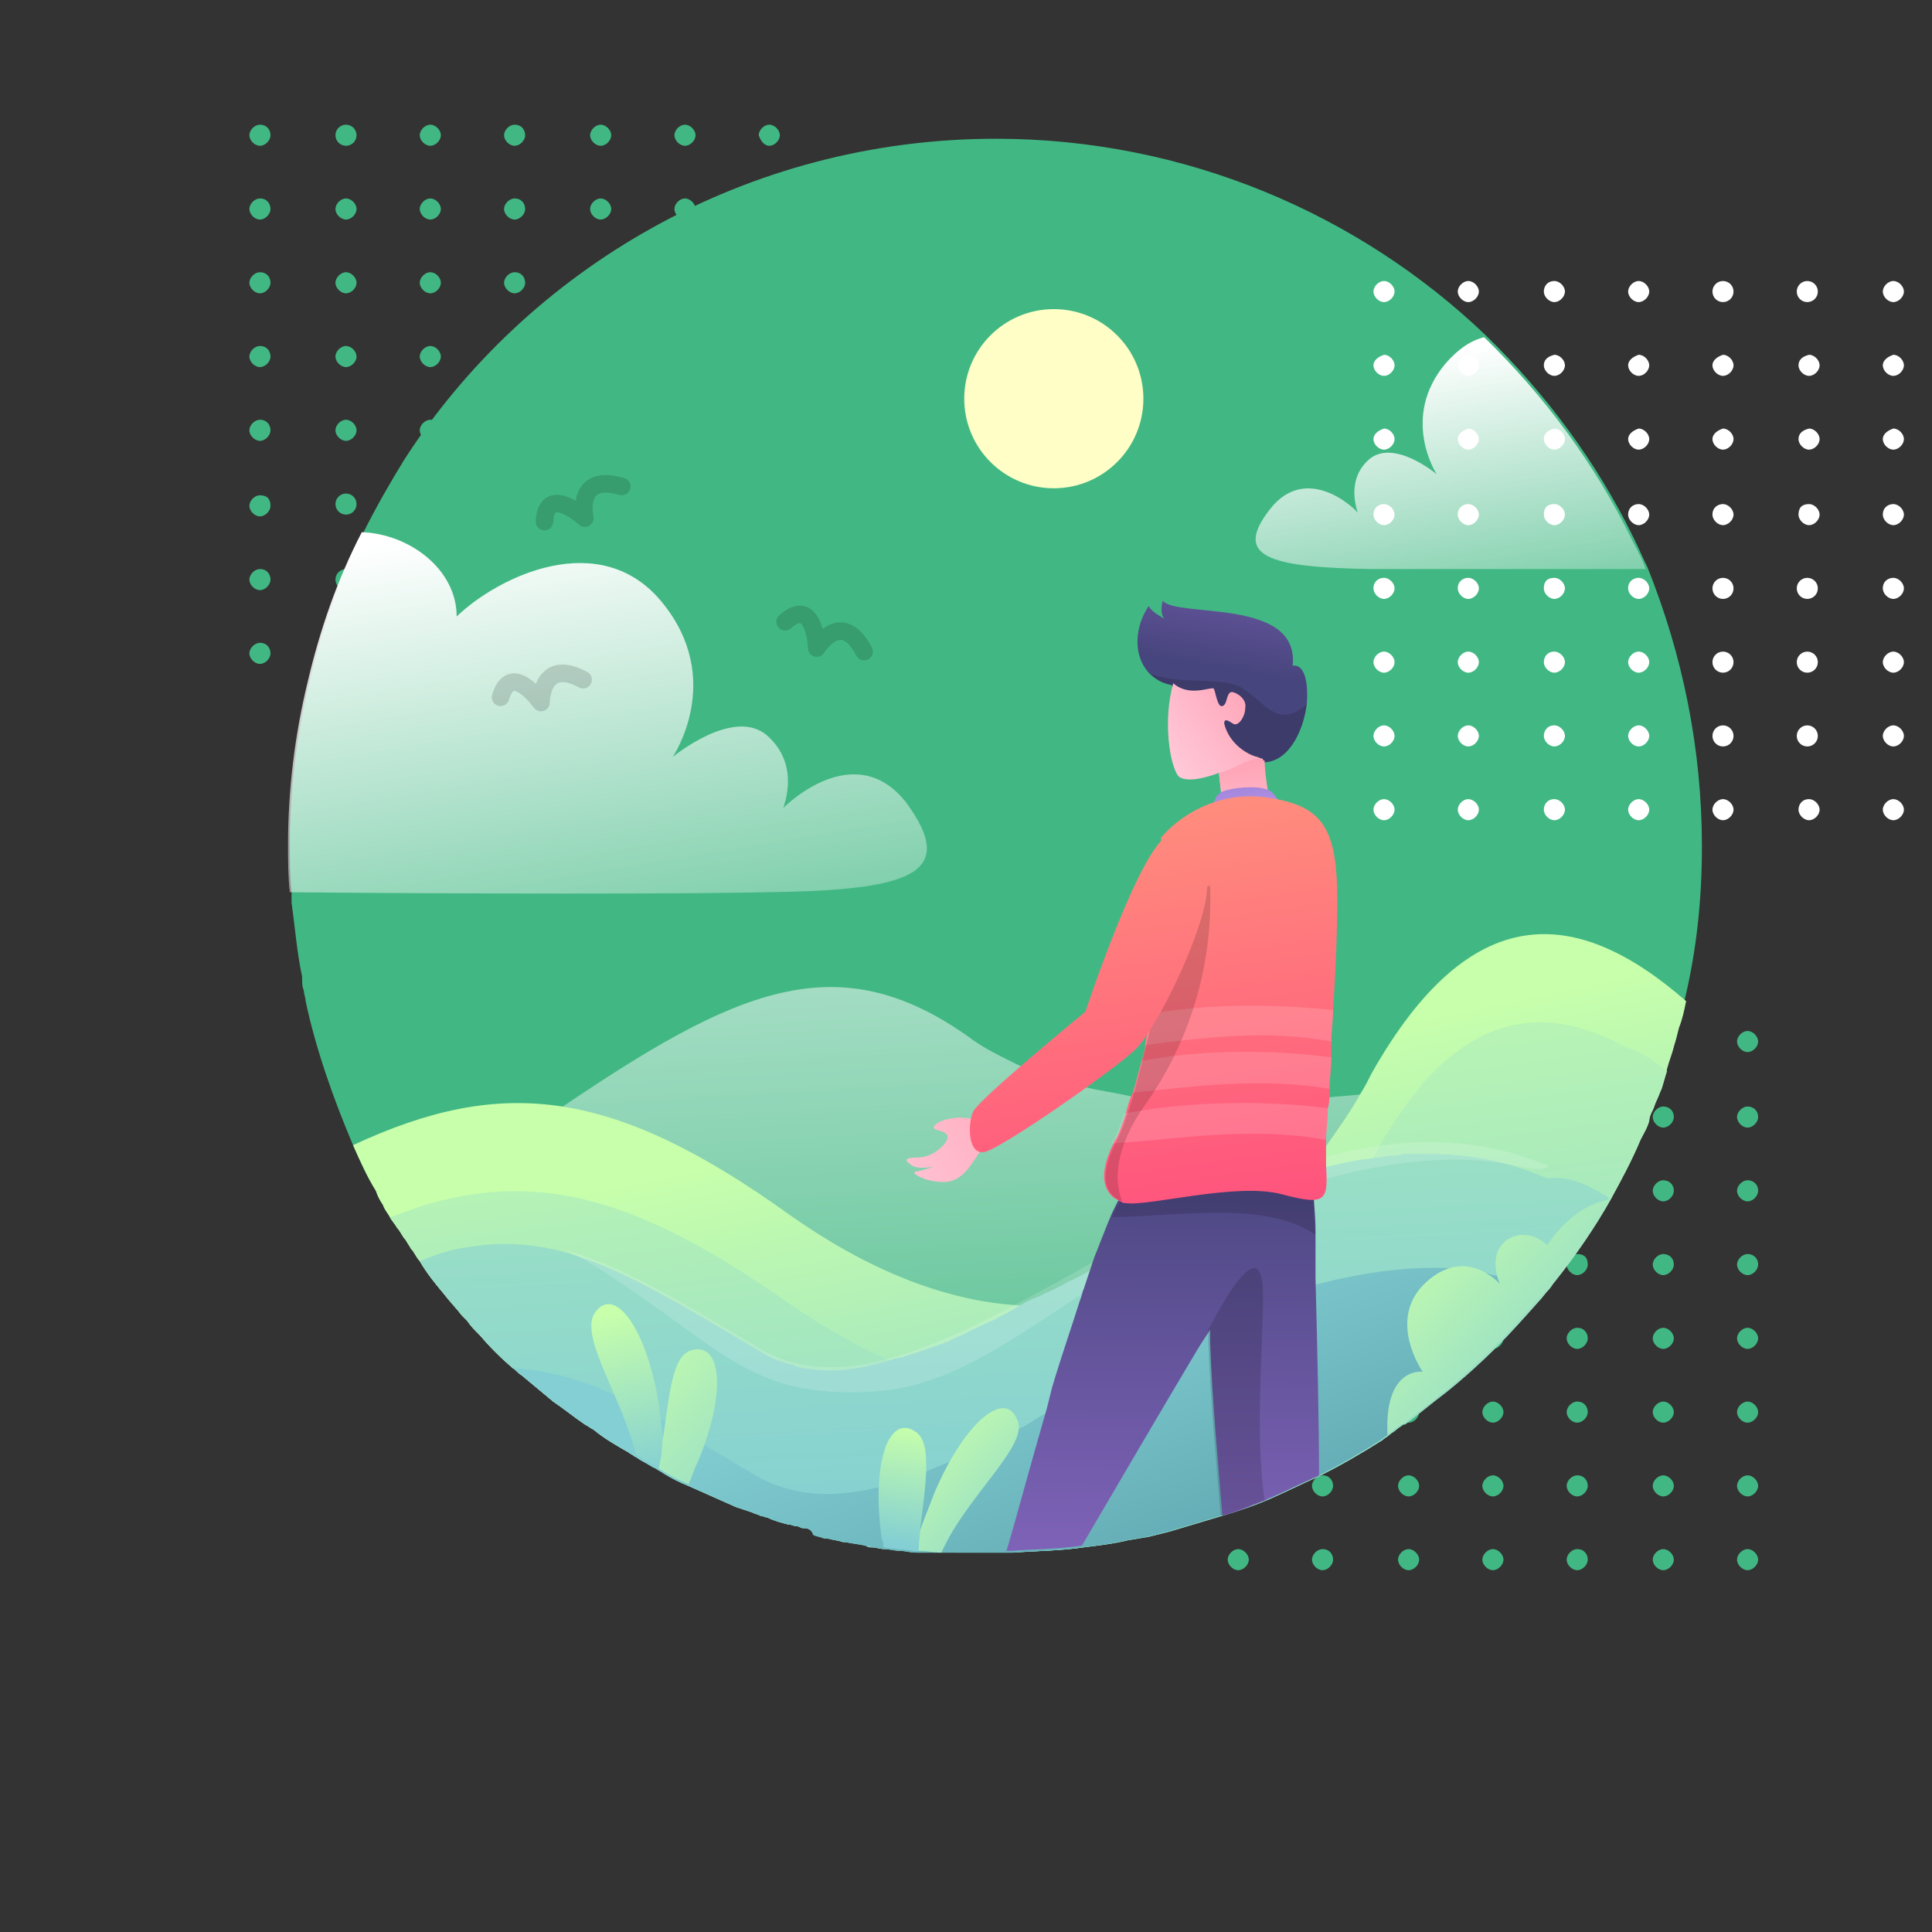 <?xml version="1.0" encoding="utf-8"?>
<!-- Generator: Adobe Illustrator 23.0.1, SVG Export Plug-In . SVG Version: 6.00 Build 0)  -->
<svg version="1.1" id="Layer_1" xmlns="http://www.w3.org/2000/svg" xmlns:xlink="http://www.w3.org/1999/xlink" x="0px" y="0px"
	 viewBox="0 0 110 110" style="enable-background:new 0 0 110 110;" xml:space="preserve">
<rect x="0" y="0" width="110" height="110" fill="#333333" stroke="none"/>
<style type="text/css">
	.st0{fill:#41B883;}
	.st1{fill:url(#SVGID_1_);}
	.st2{fill:url(#SVGID_2_);}
	.st3{fill:url(#SVGID_3_);}
	.st4{fill:url(#SVGID_4_);}
	.st5{opacity:0.15;fill:#FFFFFF;enable-background:new    ;}
	.st6{fill:url(#SVGID_5_);}
	.st7{fill:url(#SVGID_6_);}
	.st8{opacity:0.15;enable-background:new    ;}
	.st9{fill:url(#SVGID_7_);}
	.st10{fill:url(#SVGID_8_);}
	.st11{fill:url(#SVGID_9_);}
	.st12{fill:url(#SVGID_10_);}
	.st13{fill:url(#SVGID_11_);}
	.st14{fill:url(#SVGID_12_);}
	.st15{fill:url(#SVGID_13_);}
	.st16{fill:url(#SVGID_14_);}
	.st17{fill:url(#SVGID_15_);}
	.st18{fill:url(#SVGID_16_);}
	.st19{fill:url(#SVGID_17_);}
	.st20{fill:url(#SVGID_18_);}
	.st21{fill:url(#SVGID_19_);}
	.st22{fill:url(#SVGID_20_);}
	.st23{fill:url(#SVGID_21_);}
	
		.st24{opacity:0.15;fill:none;stroke:#000000;stroke-linecap:round;stroke-linejoin:round;stroke-miterlimit:10;enable-background:new    ;}
	.st25{fill:#FEFEC6;}
	.st26{fill:#FFFFFF;}
</style>
<g>
	<path class="st0" d="M14.8,7.1c-0.3,0-0.6,0.3-0.6,0.6c0,0.3,0.3,0.6,0.6,0.6s0.6-0.3,0.6-0.6C15.4,7.4,15.2,7.1,14.8,7.1z"/>
	<circle class="st0" cx="19.7" cy="7.7" r="0.6"/>
	<path class="st0" d="M24.5,7.1c-0.3,0-0.6,0.3-0.6,0.6c0,0.3,0.3,0.6,0.6,0.6c0.3,0,0.6-0.3,0.6-0.6C25.1,7.4,24.8,7.1,24.5,7.1z"
		/>
	<path class="st0" d="M29.3,7.1c-0.3,0-0.6,0.3-0.6,0.6c0,0.3,0.3,0.6,0.6,0.6c0.3,0,0.6-0.3,0.6-0.6C29.9,7.4,29.7,7.1,29.3,7.1z"
		/>
	<path class="st0" d="M34.2,7.1c-0.3,0-0.6,0.3-0.6,0.6c0,0.3,0.3,0.6,0.6,0.6s0.6-0.3,0.6-0.6C34.8,7.4,34.5,7.1,34.2,7.1z"/>
	<path class="st0" d="M39,7.1c-0.3,0-0.6,0.3-0.6,0.6c0,0.3,0.3,0.6,0.6,0.6s0.6-0.3,0.6-0.6C39.6,7.4,39.3,7.1,39,7.1z"/>
	<path class="st0" d="M43.8,8.3c0.3,0,0.6-0.3,0.6-0.6c0-0.3-0.3-0.6-0.6-0.6s-0.6,0.3-0.6,0.6C43.3,8,43.5,8.3,43.8,8.3z"/>
	<path class="st0" d="M14.8,11.3c-0.3,0-0.6,0.3-0.6,0.6s0.3,0.6,0.6,0.6s0.6-0.3,0.6-0.6C15.4,11.6,15.2,11.3,14.8,11.3z"/>
	<path class="st0" d="M19.7,11.3c-0.3,0-0.6,0.3-0.6,0.6s0.3,0.6,0.6,0.6c0.3,0,0.6-0.3,0.6-0.6C20.3,11.6,20,11.3,19.7,11.3z"/>
	<path class="st0" d="M24.5,11.3c-0.3,0-0.6,0.3-0.6,0.6s0.3,0.6,0.6,0.6c0.3,0,0.6-0.3,0.6-0.6S24.8,11.3,24.5,11.3z"/>
	<path class="st0" d="M29.3,11.3c-0.3,0-0.6,0.3-0.6,0.6s0.3,0.6,0.6,0.6c0.3,0,0.6-0.3,0.6-0.6S29.7,11.3,29.3,11.3z"/>
	<path class="st0" d="M34.2,11.3c-0.3,0-0.6,0.3-0.6,0.6s0.3,0.6,0.6,0.6s0.6-0.3,0.6-0.6S34.5,11.3,34.2,11.3z"/>
	<path class="st0" d="M39,11.3c-0.3,0-0.6,0.3-0.6,0.6s0.3,0.6,0.6,0.6s0.6-0.3,0.6-0.6S39.3,11.3,39,11.3z"/>
	<path class="st0" d="M43.8,11.3c-0.3,0-0.6,0.3-0.6,0.6s0.3,0.6,0.6,0.6s0.6-0.3,0.6-0.6C44.4,11.6,44.2,11.3,43.8,11.3z"/>
	<path class="st0" d="M14.8,15.5c-0.3,0-0.6,0.3-0.6,0.6c0,0.3,0.3,0.6,0.6,0.6s0.6-0.3,0.6-0.6C15.4,15.8,15.2,15.5,14.8,15.5z"/>
	<path class="st0" d="M19.7,15.5c-0.3,0-0.6,0.3-0.6,0.6c0,0.3,0.3,0.6,0.6,0.6c0.3,0,0.6-0.3,0.6-0.6C20.3,15.8,20,15.5,19.7,15.5z
		"/>
	<path class="st0" d="M24.5,15.5c-0.3,0-0.6,0.3-0.6,0.6c0,0.3,0.3,0.6,0.6,0.6c0.3,0,0.6-0.3,0.6-0.6
		C25.1,15.8,24.8,15.5,24.5,15.5z"/>
	<path class="st0" d="M29.3,15.5c-0.3,0-0.6,0.3-0.6,0.6c0,0.3,0.3,0.6,0.6,0.6c0.3,0,0.6-0.3,0.6-0.6
		C29.9,15.8,29.7,15.5,29.3,15.5z"/>
	<path class="st0" d="M34.2,15.5c-0.3,0-0.6,0.3-0.6,0.6c0,0.3,0.3,0.6,0.6,0.6s0.6-0.3,0.6-0.6C34.8,15.8,34.5,15.5,34.2,15.5z"/>
	<path class="st0" d="M39,15.5c-0.3,0-0.6,0.3-0.6,0.6c0,0.3,0.3,0.6,0.6,0.6s0.6-0.3,0.6-0.6C39.6,15.8,39.3,15.5,39,15.5z"/>
	<path class="st0" d="M43.8,15.5c-0.3,0-0.6,0.3-0.6,0.6c0,0.3,0.3,0.6,0.6,0.6s0.6-0.3,0.6-0.6C44.4,15.8,44.2,15.5,43.8,15.5z"/>
	<path class="st0" d="M14.8,19.7c-0.3,0-0.6,0.3-0.6,0.6c0,0.3,0.3,0.6,0.6,0.6s0.6-0.3,0.6-0.6C15.4,20,15.2,19.7,14.8,19.7z"/>
	<path class="st0" d="M19.7,19.7c-0.3,0-0.6,0.3-0.6,0.6c0,0.3,0.3,0.6,0.6,0.6c0.3,0,0.6-0.3,0.6-0.6C20.3,20,20,19.7,19.7,19.7z"
		/>
	<path class="st0" d="M24.5,19.7c-0.3,0-0.6,0.3-0.6,0.6c0,0.3,0.3,0.6,0.6,0.6c0.3,0,0.6-0.3,0.6-0.6S24.8,19.7,24.5,19.7z"/>
	<path class="st0" d="M29.3,19.7c-0.3,0-0.6,0.3-0.6,0.6c0,0.3,0.3,0.6,0.6,0.6c0.3,0,0.6-0.3,0.6-0.6S29.7,19.7,29.3,19.7z"/>
	<path class="st0" d="M34.2,19.7c-0.3,0-0.6,0.3-0.6,0.6c0,0.3,0.3,0.6,0.6,0.6s0.6-0.3,0.6-0.6S34.5,19.7,34.2,19.7z"/>
	<path class="st0" d="M39,19.7c-0.3,0-0.6,0.3-0.6,0.6c0,0.3,0.3,0.6,0.6,0.6s0.6-0.3,0.6-0.6S39.3,19.7,39,19.7z"/>
	<path class="st0" d="M43.8,19.7c-0.3,0-0.6,0.3-0.6,0.6c0,0.3,0.3,0.6,0.6,0.6s0.6-0.3,0.6-0.6C44.4,20,44.2,19.7,43.8,19.7z"/>
	<path class="st0" d="M14.8,23.9c-0.3,0-0.6,0.3-0.6,0.6c0,0.3,0.3,0.6,0.6,0.6s0.6-0.3,0.6-0.6C15.4,24.2,15.2,23.9,14.8,23.9z"/>
	<path class="st0" d="M19.7,23.9c-0.3,0-0.6,0.3-0.6,0.6c0,0.3,0.3,0.6,0.6,0.6c0.3,0,0.6-0.3,0.6-0.6C20.3,24.2,20,23.9,19.7,23.9z
		"/>
	<path class="st0" d="M24.5,23.9c-0.3,0-0.6,0.3-0.6,0.6c0,0.3,0.3,0.6,0.6,0.6c0.3,0,0.6-0.3,0.6-0.6
		C25.1,24.2,24.8,23.9,24.5,23.9z"/>
	<path class="st0" d="M29.3,23.9c-0.3,0-0.6,0.3-0.6,0.6c0,0.3,0.3,0.6,0.6,0.6c0.3,0,0.6-0.3,0.6-0.6
		C29.9,24.2,29.7,23.9,29.3,23.9z"/>
	<path class="st0" d="M34.2,23.9c-0.3,0-0.6,0.3-0.6,0.6c0,0.3,0.3,0.6,0.6,0.6s0.6-0.3,0.6-0.6C34.8,24.2,34.5,23.9,34.2,23.9z"/>
	<path class="st0" d="M39,23.9c-0.3,0-0.6,0.3-0.6,0.6c0,0.3,0.3,0.6,0.6,0.6s0.6-0.3,0.6-0.6C39.6,24.2,39.3,23.9,39,23.9z"/>
	<path class="st0" d="M43.8,23.9c-0.3,0-0.6,0.3-0.6,0.6c0,0.3,0.3,0.6,0.6,0.6s0.6-0.3,0.6-0.6C44.4,24.2,44.2,23.9,43.8,23.9z"/>
	<path class="st0" d="M14.8,28.2c-0.3,0-0.6,0.3-0.6,0.6c0,0.3,0.3,0.6,0.6,0.6s0.6-0.3,0.6-0.6C15.4,28.4,15.2,28.2,14.8,28.2z"/>
	<circle class="st0" cx="19.7" cy="28.7" r="0.6"/>
	<path class="st0" d="M24.5,28.2c-0.3,0-0.6,0.3-0.6,0.6c0,0.3,0.3,0.6,0.6,0.6c0.3,0,0.6-0.3,0.6-0.6
		C25.1,28.4,24.8,28.2,24.5,28.2z"/>
	<path class="st0" d="M29.3,28.2c-0.3,0-0.6,0.3-0.6,0.6c0,0.3,0.3,0.6,0.6,0.6c0.3,0,0.6-0.3,0.6-0.6
		C29.9,28.4,29.7,28.2,29.3,28.2z"/>
	<path class="st0" d="M34.2,28.2c-0.3,0-0.6,0.3-0.6,0.6c0,0.3,0.3,0.6,0.6,0.6s0.6-0.3,0.6-0.6C34.8,28.4,34.5,28.2,34.2,28.2z"/>
	<path class="st0" d="M39,28.2c-0.3,0-0.6,0.3-0.6,0.6c0,0.3,0.3,0.6,0.6,0.6s0.6-0.3,0.6-0.6C39.6,28.4,39.3,28.2,39,28.2z"/>
	<path class="st0" d="M43.8,28.2c-0.3,0-0.6,0.3-0.6,0.6c0,0.3,0.3,0.6,0.6,0.6s0.6-0.3,0.6-0.6C44.4,28.4,44.2,28.2,43.8,28.2z"/>
	<path class="st0" d="M14.8,32.4c-0.3,0-0.6,0.3-0.6,0.6s0.3,0.6,0.6,0.6s0.6-0.3,0.6-0.6S15.2,32.4,14.8,32.4z"/>
	<circle class="st0" cx="19.7" cy="33" r="0.6"/>
	<path class="st0" d="M24.5,32.4c-0.3,0-0.6,0.3-0.6,0.6s0.3,0.6,0.6,0.6c0.3,0,0.6-0.3,0.6-0.6S24.8,32.4,24.5,32.4z"/>
	<path class="st0" d="M29.3,32.4c-0.3,0-0.6,0.3-0.6,0.6s0.3,0.6,0.6,0.6c0.3,0,0.6-0.3,0.6-0.6S29.7,32.4,29.3,32.4z"/>
	<path class="st0" d="M34.2,32.4c-0.3,0-0.6,0.3-0.6,0.6s0.3,0.6,0.6,0.6s0.6-0.3,0.6-0.6S34.5,32.4,34.2,32.4z"/>
	<path class="st0" d="M39,32.4c-0.3,0-0.6,0.3-0.6,0.6s0.3,0.6,0.6,0.6s0.6-0.3,0.6-0.6S39.3,32.4,39,32.4z"/>
	<path class="st0" d="M43.8,32.4c-0.3,0-0.6,0.3-0.6,0.6s0.3,0.6,0.6,0.6s0.6-0.3,0.6-0.6S44.2,32.4,43.8,32.4z"/>
	<path class="st0" d="M14.8,36.6c-0.3,0-0.6,0.3-0.6,0.6s0.3,0.6,0.6,0.6s0.6-0.3,0.6-0.6S15.2,36.6,14.8,36.6z"/>
	<circle class="st0" cx="19.7" cy="37.2" r="0.6"/>
	<path class="st0" d="M24.5,36.6c-0.3,0-0.6,0.3-0.6,0.6s0.3,0.6,0.6,0.6c0.3,0,0.6-0.3,0.6-0.6S24.8,36.6,24.5,36.6z"/>
	<path class="st0" d="M29.3,36.6c-0.3,0-0.6,0.3-0.6,0.6s0.3,0.6,0.6,0.6c0.3,0,0.6-0.3,0.6-0.6S29.7,36.6,29.3,36.6z"/>
	<path class="st0" d="M34.2,36.6c-0.3,0-0.6,0.3-0.6,0.6s0.3,0.6,0.6,0.6s0.6-0.3,0.6-0.6S34.5,36.6,34.2,36.6z"/>
	<path class="st0" d="M39,36.6c-0.3,0-0.6,0.3-0.6,0.6s0.3,0.6,0.6,0.6s0.6-0.3,0.6-0.6S39.3,36.6,39,36.6z"/>
	<path class="st0" d="M43.8,36.6c-0.3,0-0.6,0.3-0.6,0.6s0.3,0.6,0.6,0.6s0.6-0.3,0.6-0.6S44.2,36.6,43.8,36.6z"/>
</g>
<g>
	<path class="st0" d="M70.5,58.8c-0.3,0-0.6,0.3-0.6,0.6s0.3,0.6,0.6,0.6c0.3,0,0.6-0.3,0.6-0.6C71.1,59,70.8,58.8,70.5,58.8z"/>
	<path class="st0" d="M75.3,58.8c-0.3,0-0.6,0.3-0.6,0.6S75,60,75.3,60c0.3,0,0.6-0.3,0.6-0.6C75.9,59,75.7,58.8,75.3,58.8z"/>
	<path class="st0" d="M80.2,58.8c-0.3,0-0.6,0.3-0.6,0.6s0.3,0.6,0.6,0.6c0.3,0,0.6-0.3,0.6-0.6C80.8,59,80.5,58.8,80.2,58.8z"/>
	<path class="st0" d="M85,58.8c-0.3,0-0.6,0.3-0.6,0.6S84.7,60,85,60c0.3,0,0.6-0.3,0.6-0.6C85.6,59,85.3,58.8,85,58.8z"/>
	<path class="st0" d="M89.8,58.8c-0.3,0-0.6,0.3-0.6,0.6s0.3,0.6,0.6,0.6c0.3,0,0.6-0.3,0.6-0.6C90.4,59,90.2,58.8,89.8,58.8z"/>
	<path class="st0" d="M94.7,58.8c-0.3,0-0.6,0.3-0.6,0.6s0.3,0.6,0.6,0.6c0.3,0,0.6-0.3,0.6-0.6C95.3,59,95,58.8,94.7,58.8z"/>
	<path class="st0" d="M99.5,59.9c0.3,0,0.6-0.3,0.6-0.6s-0.3-0.6-0.6-0.6s-0.6,0.3-0.6,0.6C98.9,59.6,99.2,59.9,99.5,59.9z"/>
	<path class="st0" d="M70.5,63c-0.3,0-0.6,0.3-0.6,0.6s0.3,0.6,0.6,0.6c0.3,0,0.6-0.3,0.6-0.6C71.1,63.2,70.8,63,70.5,63z"/>
	<path class="st0" d="M75.3,63c-0.3,0-0.6,0.3-0.6,0.6s0.3,0.6,0.6,0.6c0.3,0,0.6-0.3,0.6-0.6C75.9,63.2,75.7,63,75.3,63z"/>
	<path class="st0" d="M80.2,63c-0.3,0-0.6,0.3-0.6,0.6s0.3,0.6,0.6,0.6c0.3,0,0.6-0.3,0.6-0.6C80.8,63.2,80.5,63,80.2,63z"/>
	<path class="st0" d="M85,63c-0.3,0-0.6,0.3-0.6,0.6s0.3,0.6,0.6,0.6c0.3,0,0.6-0.3,0.6-0.6C85.6,63.2,85.3,63,85,63z"/>
	<path class="st0" d="M89.8,63c-0.3,0-0.6,0.3-0.6,0.6s0.3,0.6,0.6,0.6c0.3,0,0.6-0.3,0.6-0.6C90.4,63.2,90.2,63,89.8,63z"/>
	<path class="st0" d="M94.7,63c-0.3,0-0.6,0.3-0.6,0.6s0.3,0.6,0.6,0.6c0.3,0,0.6-0.3,0.6-0.6C95.3,63.2,95,63,94.7,63z"/>
	<path class="st0" d="M99.5,63c-0.3,0-0.6,0.3-0.6,0.6s0.3,0.6,0.6,0.6s0.6-0.3,0.6-0.6C100.1,63.2,99.8,63,99.5,63z"/>
	<path class="st0" d="M70.5,67.2c-0.3,0-0.6,0.3-0.6,0.6c0,0.3,0.3,0.6,0.6,0.6c0.3,0,0.6-0.3,0.6-0.6
		C71.1,67.4,70.8,67.2,70.5,67.2z"/>
	<path class="st0" d="M75.3,67.2c-0.3,0-0.6,0.3-0.6,0.6c0,0.3,0.3,0.6,0.6,0.6c0.3,0,0.6-0.3,0.6-0.6
		C75.9,67.4,75.7,67.2,75.3,67.2z"/>
	<path class="st0" d="M80.2,67.2c-0.3,0-0.6,0.3-0.6,0.6c0,0.3,0.3,0.6,0.6,0.6c0.3,0,0.6-0.3,0.6-0.6
		C80.8,67.4,80.5,67.2,80.2,67.2z"/>
	<path class="st0" d="M85,67.2c-0.3,0-0.6,0.3-0.6,0.6c0,0.3,0.3,0.6,0.6,0.6c0.3,0,0.6-0.3,0.6-0.6C85.6,67.4,85.3,67.2,85,67.2z"
		/>
	<path class="st0" d="M89.8,67.2c-0.3,0-0.6,0.3-0.6,0.6c0,0.3,0.3,0.6,0.6,0.6c0.3,0,0.6-0.3,0.6-0.6
		C90.4,67.4,90.2,67.2,89.8,67.2z"/>
	<path class="st0" d="M94.7,67.2c-0.3,0-0.6,0.3-0.6,0.6c0,0.3,0.3,0.6,0.6,0.6c0.3,0,0.6-0.3,0.6-0.6C95.3,67.4,95,67.2,94.7,67.2z
		"/>
	<path class="st0" d="M99.5,67.2c-0.3,0-0.6,0.3-0.6,0.6c0,0.3,0.3,0.6,0.6,0.6s0.6-0.3,0.6-0.6C100.1,67.4,99.8,67.2,99.5,67.2z"/>
	<path class="st0" d="M70.5,71.4c-0.3,0-0.6,0.3-0.6,0.6c0,0.3,0.3,0.6,0.6,0.6c0.3,0,0.6-0.3,0.6-0.6
		C71.1,71.6,70.8,71.4,70.5,71.4z"/>
	<path class="st0" d="M75.3,71.4c-0.3,0-0.6,0.3-0.6,0.6c0,0.3,0.3,0.6,0.6,0.6c0.3,0,0.6-0.3,0.6-0.6
		C75.9,71.6,75.7,71.4,75.3,71.4z"/>
	<path class="st0" d="M80.2,71.4c-0.3,0-0.6,0.3-0.6,0.6c0,0.3,0.3,0.6,0.6,0.6c0.3,0,0.6-0.3,0.6-0.6
		C80.8,71.6,80.5,71.4,80.2,71.4z"/>
	<path class="st0" d="M85,71.4c-0.3,0-0.6,0.3-0.6,0.6c0,0.3,0.3,0.6,0.6,0.6c0.3,0,0.6-0.3,0.6-0.6C85.6,71.6,85.3,71.4,85,71.4z"
		/>
	<path class="st0" d="M89.8,71.4c-0.3,0-0.6,0.3-0.6,0.6c0,0.3,0.3,0.6,0.6,0.6c0.3,0,0.6-0.3,0.6-0.6
		C90.4,71.6,90.2,71.4,89.8,71.4z"/>
	<path class="st0" d="M94.7,71.4c-0.3,0-0.6,0.3-0.6,0.6c0,0.3,0.3,0.6,0.6,0.6c0.3,0,0.6-0.3,0.6-0.6C95.3,71.6,95,71.4,94.7,71.4z
		"/>
	<path class="st0" d="M99.5,71.4c-0.3,0-0.6,0.3-0.6,0.6c0,0.3,0.3,0.6,0.6,0.6s0.6-0.3,0.6-0.6C100.1,71.6,99.8,71.4,99.5,71.4z"/>
	<path class="st0" d="M70.5,75.6c-0.3,0-0.6,0.3-0.6,0.6c0,0.3,0.3,0.6,0.6,0.6c0.3,0,0.6-0.3,0.6-0.6S70.8,75.6,70.5,75.6z"/>
	<path class="st0" d="M75.3,75.6c-0.3,0-0.6,0.3-0.6,0.6c0,0.3,0.3,0.6,0.6,0.6c0.3,0,0.6-0.3,0.6-0.6S75.7,75.6,75.3,75.6z"/>
	<path class="st0" d="M80.2,75.6c-0.3,0-0.6,0.3-0.6,0.6c0,0.3,0.3,0.6,0.6,0.6c0.3,0,0.6-0.3,0.6-0.6
		C80.8,75.9,80.5,75.6,80.2,75.6z"/>
	<path class="st0" d="M85,75.6c-0.3,0-0.6,0.3-0.6,0.6c0,0.3,0.3,0.6,0.6,0.6c0.3,0,0.6-0.3,0.6-0.6S85.3,75.6,85,75.6z"/>
	<path class="st0" d="M89.8,75.6c-0.3,0-0.6,0.3-0.6,0.6c0,0.3,0.3,0.6,0.6,0.6c0.3,0,0.6-0.3,0.6-0.6S90.2,75.6,89.8,75.6z"/>
	<path class="st0" d="M94.7,75.6c-0.3,0-0.6,0.3-0.6,0.6c0,0.3,0.3,0.6,0.6,0.6c0.3,0,0.6-0.3,0.6-0.6C95.3,75.9,95,75.6,94.7,75.6z
		"/>
	<path class="st0" d="M99.5,75.6c-0.3,0-0.6,0.3-0.6,0.6c0,0.3,0.3,0.6,0.6,0.6s0.6-0.3,0.6-0.6S99.8,75.6,99.5,75.6z"/>
	<path class="st0" d="M70.5,79.8c-0.3,0-0.6,0.3-0.6,0.6c0,0.3,0.3,0.6,0.6,0.6c0.3,0,0.6-0.3,0.6-0.6
		C71.1,80.1,70.8,79.8,70.5,79.8z"/>
	<path class="st0" d="M75.3,79.8c-0.3,0-0.6,0.3-0.6,0.6c0,0.3,0.3,0.6,0.6,0.6c0.3,0,0.6-0.3,0.6-0.6
		C75.9,80.1,75.7,79.8,75.3,79.8z"/>
	<path class="st0" d="M80.2,79.8c-0.3,0-0.6,0.3-0.6,0.6c0,0.3,0.3,0.6,0.6,0.6c0.3,0,0.6-0.3,0.6-0.6
		C80.8,80.1,80.5,79.8,80.2,79.8z"/>
	<path class="st0" d="M85,79.8c-0.3,0-0.6,0.3-0.6,0.6c0,0.3,0.3,0.6,0.6,0.6c0.3,0,0.6-0.3,0.6-0.6C85.6,80.1,85.3,79.8,85,79.8z"
		/>
	<path class="st0" d="M89.8,79.8c-0.3,0-0.6,0.3-0.6,0.6c0,0.3,0.3,0.6,0.6,0.6c0.3,0,0.6-0.3,0.6-0.6
		C90.4,80.1,90.2,79.8,89.8,79.8z"/>
	<path class="st0" d="M94.7,79.8c-0.3,0-0.6,0.3-0.6,0.6c0,0.3,0.3,0.6,0.6,0.6c0.3,0,0.6-0.3,0.6-0.6C95.3,80.1,95,79.8,94.7,79.8z
		"/>
	<path class="st0" d="M99.5,79.8c-0.3,0-0.6,0.3-0.6,0.6c0,0.3,0.3,0.6,0.6,0.6s0.6-0.3,0.6-0.6C100.1,80.1,99.8,79.8,99.5,79.8z"/>
	<path class="st0" d="M70.5,84c-0.3,0-0.6,0.3-0.6,0.6c0,0.3,0.3,0.6,0.6,0.6c0.3,0,0.6-0.3,0.6-0.6S70.8,84,70.5,84z"/>
	<path class="st0" d="M75.3,84c-0.3,0-0.6,0.3-0.6,0.6c0,0.3,0.3,0.6,0.6,0.6c0.3,0,0.6-0.3,0.6-0.6S75.7,84,75.3,84z"/>
	<path class="st0" d="M80.2,84c-0.3,0-0.6,0.3-0.6,0.6c0,0.3,0.3,0.6,0.6,0.6c0.3,0,0.6-0.3,0.6-0.6C80.8,84.3,80.5,84,80.2,84z"/>
	<path class="st0" d="M85,84c-0.3,0-0.6,0.3-0.6,0.6c0,0.3,0.3,0.6,0.6,0.6c0.3,0,0.6-0.3,0.6-0.6S85.3,84,85,84z"/>
	<path class="st0" d="M89.8,84c-0.3,0-0.6,0.3-0.6,0.6c0,0.3,0.3,0.6,0.6,0.6c0.3,0,0.6-0.3,0.6-0.6S90.2,84,89.8,84z"/>
	<path class="st0" d="M94.7,84c-0.3,0-0.6,0.3-0.6,0.6c0,0.3,0.3,0.6,0.6,0.6c0.3,0,0.6-0.3,0.6-0.6C95.3,84.3,95,84,94.7,84z"/>
	<path class="st0" d="M99.5,84c-0.3,0-0.6,0.3-0.6,0.6c0,0.3,0.3,0.6,0.6,0.6s0.6-0.3,0.6-0.6S99.8,84,99.5,84z"/>
	<path class="st0" d="M70.5,88.2c-0.3,0-0.6,0.3-0.6,0.6c0,0.3,0.3,0.6,0.6,0.6c0.3,0,0.6-0.3,0.6-0.6S70.8,88.2,70.5,88.2z"/>
	<path class="st0" d="M75.3,88.2c-0.3,0-0.6,0.3-0.6,0.6c0,0.3,0.3,0.6,0.6,0.6c0.3,0,0.6-0.3,0.6-0.6S75.7,88.2,75.3,88.2z"/>
	<path class="st0" d="M80.2,88.2c-0.3,0-0.6,0.3-0.6,0.6c0,0.3,0.3,0.6,0.6,0.6c0.3,0,0.6-0.3,0.6-0.6
		C80.8,88.5,80.5,88.2,80.2,88.2z"/>
	<path class="st0" d="M85,88.2c-0.3,0-0.6,0.3-0.6,0.6c0,0.3,0.3,0.6,0.6,0.6c0.3,0,0.6-0.3,0.6-0.6S85.3,88.2,85,88.2z"/>
	<path class="st0" d="M89.8,88.2c-0.3,0-0.6,0.3-0.6,0.6c0,0.3,0.3,0.6,0.6,0.6c0.3,0,0.6-0.3,0.6-0.6S90.2,88.2,89.8,88.2z"/>
	<path class="st0" d="M94.7,88.2c-0.3,0-0.6,0.3-0.6,0.6c0,0.3,0.3,0.6,0.6,0.6c0.3,0,0.6-0.3,0.6-0.6C95.3,88.5,95,88.2,94.7,88.2z
		"/>
	<path class="st0" d="M99.5,88.2c-0.3,0-0.6,0.3-0.6,0.6c0,0.3,0.3,0.6,0.6,0.6s0.6-0.3,0.6-0.6S99.8,88.2,99.5,88.2z"/>
</g>
<g>
	<path class="st0" d="M96.9,48.2c0,3-0.3,5.9-1,8.8c-0.1,0.5-0.2,1-0.4,1.5c-0.1,0.4-0.2,0.8-0.3,1.1c-0.1,0.4-0.3,0.9-0.4,1.3V61
		c-0.1,0.3-0.2,0.7-0.3,1c-0.1,0.2-0.2,0.5-0.3,0.7c-0.1,0.2-0.1,0.3-0.2,0.5s-0.2,0.4-0.2,0.6c-0.1,0.4-0.3,0.7-0.5,1.1
		c-0.5,1.2-1.1,2.3-1.7,3.4l0,0c-0.9,1.6-2,3.2-3.2,4.7c-0.1,0.1-0.2,0.3-0.3,0.4c-0.2,0.2-0.4,0.5-0.6,0.7
		c-0.8,0.9-1.6,1.8-2.4,2.6c-0.9,0.9-1.9,1.8-2.9,2.6c-0.8,0.6-1.5,1.2-2.3,1.8c0,0,0,0-0.1,0l0,0c-0.1,0.1-0.3,0.2-0.4,0.3
		c-0.1,0.1-0.3,0.2-0.4,0.3c-0.1,0.1-0.3,0.2-0.4,0.3c-1.1,0.7-2.3,1.4-3.5,2l0,0c-0.1,0-0.1,0.1-0.2,0.1c-0.9,0.4-1.7,0.8-2.6,1.2
		c-0.9,0.4-1.8,0.7-2.8,1s-2,0.6-3,0.9c-0.4,0.1-0.8,0.2-1.2,0.3l-1.2,0.2c-0.8,0.2-1.7,0.3-2.5,0.4c-1.3,0.2-2.7,0.2-4,0.3
		c-0.1,0-0.2,0-0.3,0c-0.2,0-0.3,0-0.5,0c-0.5,0-1,0-1.5,0c-0.3,0-0.6,0-0.8,0s-0.5,0-0.7-0.1l0,0c-0.1,0-0.2,0-0.4,0s-0.3,0-0.5,0
		c-0.1,0-0.3,0-0.4,0c-0.1,0-0.1,0-0.2,0h-0.1c-0.3,0-0.6-0.1-0.9-0.1c-0.3,0-0.6-0.1-0.9-0.1l0,0c-0.3,0-0.5-0.1-0.8-0.1
		c-0.1,0-0.2,0-0.3-0.1c-0.4-0.1-0.7-0.1-1.1-0.2c-0.1,0-0.1,0-0.2,0c-0.3-0.1-0.5-0.1-0.8-0.2c-0.1,0-0.1,0-0.2,0
		c-0.2-0.1-0.4-0.1-0.6-0.2C46.2,87.1,46,87,45.8,87c0,0,0,0-0.1,0s-0.2-0.1-0.3-0.1c-0.2,0-0.3-0.1-0.5-0.1
		c-0.4-0.1-0.8-0.2-1.2-0.4c-0.1,0-0.3-0.1-0.4-0.1c-0.2-0.1-0.3-0.1-0.5-0.2c-0.3-0.1-0.6-0.2-0.9-0.3c-0.9-0.4-1.8-0.8-2.7-1.2
		c-0.5-0.2-0.9-0.4-1.4-0.7c-0.1-0.1-0.2-0.1-0.3-0.2c-0.1,0-0.1-0.1-0.2-0.1c-0.2-0.1-0.5-0.3-0.7-0.4s-0.3-0.2-0.5-0.3
		c-0.1-0.1-0.2-0.1-0.3-0.2c-0.7-0.4-1.4-0.8-2-1.3c-0.2-0.1-0.3-0.2-0.5-0.3c-0.6-0.4-1.2-0.9-1.8-1.3c-0.6-0.5-1.2-1-1.8-1.5
		c-0.2-0.1-0.3-0.3-0.5-0.4c-0.7-0.6-1.3-1.2-1.9-1.9c-0.3-0.3-0.5-0.5-0.7-0.8c-0.1-0.1-0.2-0.2-0.3-0.3c-0.3-0.4-0.7-0.8-1-1.2
		l0,0c-0.5-0.6-1-1.2-1.4-1.9c-0.2-0.2-0.3-0.5-0.5-0.7c-0.1-0.2-0.2-0.3-0.3-0.5c-0.2-0.2-0.3-0.5-0.5-0.7
		c-0.1-0.2-0.3-0.4-0.4-0.6s-0.3-0.4-0.4-0.7c-0.2-0.3-0.3-0.5-0.4-0.8c-0.5-0.8-0.9-1.7-1.3-2.6C19,62.6,18,59.8,17.4,57
		c0-0.2-0.1-0.4-0.1-0.6c-0.1-0.2-0.1-0.5-0.1-0.8c-0.3-1.4-0.4-2.8-0.6-4.2c0-0.2,0-0.4,0-0.6c-0.1-0.9-0.1-1.8-0.1-2.7
		c0-3.2,0.4-6.3,1.1-9.2c0.7-3,1.7-5.9,3.1-8.6c0.7-1.4,1.5-2.8,2.3-4.1C30,15.3,42.5,7.9,56.7,7.9c10.8,0,20.7,4.3,27.9,11.2
		c3.4,3.3,6.3,7.2,8.4,11.5c0.3,0.6,0.5,1.1,0.8,1.7C95.8,37.3,96.9,42.6,96.9,48.2z"/>
	
		<linearGradient id="SVGID_1_" gradientUnits="userSpaceOnUse" x1="61.108" y1="21.817" x2="57.224" y2="88.985" gradientTransform="matrix(1 0 0 -1 0 112)">
		<stop  offset="0" style="stop-color:#FFFFFF;stop-opacity:0"/>
		<stop  offset="1" style="stop-color:#FFFFFF"/>
	</linearGradient>
	<path class="st1" d="M95.3,59.6c-0.1,0.4-0.3,0.9-0.4,1.3V61c-0.1,0.3-0.2,0.7-0.3,1c-0.1,0.2-0.2,0.5-0.3,0.7
		c-0.1,0.2-0.1,0.3-0.2,0.5s-0.2,0.4-0.2,0.6c-0.1,0.4-0.3,0.7-0.5,1.1c-0.5,1.2-1.1,2.3-1.7,3.4l0,0c-0.9,1.6-2,3.2-3.2,4.7
		c-0.1,0.1-0.2,0.3-0.3,0.4c-0.2,0.2-0.4,0.5-0.6,0.7c-0.8,0.9-1.6,1.8-2.4,2.6c-0.9,0.9-1.9,1.8-2.9,2.6c-0.8,0.6-1.5,1.2-2.3,1.8
		c0,0,0,0-0.1,0l0,0c-0.1,0.1-0.3,0.2-0.4,0.3c-0.1,0.1-0.3,0.2-0.4,0.3c-0.1,0.1-0.3,0.2-0.4,0.3c-1.1,0.7-2.3,1.4-3.5,2l0,0
		c-0.1,0-0.1,0.1-0.2,0.1c-0.9,0.4-1.7,0.8-2.6,1.2c-0.9,0.4-1.8,0.7-2.8,1s-2,0.6-3,0.9c-0.4,0.1-0.8,0.2-1.2,0.3l-1.2,0.2
		c-0.8,0.2-1.7,0.3-2.5,0.4c-1.3,0.2-2.7,0.2-4,0.3c-0.1,0-0.2,0-0.3,0c-0.2,0-0.3,0-0.5,0c-0.5,0-1,0-1.5,0c-0.3,0-0.6,0-0.8,0
		s-0.5,0-0.7-0.1l0,0c-0.1,0-0.2,0-0.4,0s-0.3,0-0.5,0c-0.1,0-0.3,0-0.4,0c-0.1,0-0.1,0-0.2,0h-0.1c-0.3,0-0.6-0.1-0.9-0.1
		c-0.3,0-0.6-0.1-0.9-0.1l0,0c-0.3,0-0.5-0.1-0.8-0.1c-0.1,0-0.2,0-0.3-0.1c-0.4-0.1-0.7-0.1-1.1-0.2c-0.1,0-0.1,0-0.2,0
		c-0.3-0.1-0.5-0.1-0.8-0.2c-0.1,0-0.1,0-0.2,0c-0.2-0.1-0.4-0.1-0.6-0.2C46.2,87.1,46,87,45.8,87l0,0l-5.6-4.8l-0.9-0.8l-1.2-1
		L37.5,80L34,77l0,0l-7.2-6.1L24,68.6h-0.1c3-2,5.6-3.9,8-5.5c9.9-6.7,15.7-9.4,23.2-4.1c0.9,0.7,2,1.2,3,1.7
		c1.2,0.5,2.4,0.9,3.7,1.2c0.8,0.2,1.6,0.3,2.5,0.5l0,0c0.4,0.1,0.7,0.1,1.1,0.1c3.3,0.4,6.8,0.3,10.1,0c0.7-0.1,1.4-0.1,2-0.2
		c1.2-0.2,2.4-0.3,3.6-0.5c3.4-0.6,6.4-1.2,8.6-1.7c0.9-0.2,1.9-0.3,2.9-0.4C93.6,59.5,94.5,59.5,95.3,59.6z"/>
	
		<linearGradient id="SVGID_2_" gradientUnits="userSpaceOnUse" x1="58.362" y1="49.4" x2="64.701" y2="18.901" gradientTransform="matrix(1 0 0 -1 0 112)">
		<stop  offset="4.000000e-07" style="stop-color:#C7FFAB"/>
		<stop  offset="1" style="stop-color:#83CFD3"/>
	</linearGradient>
	<path class="st2" d="M96,57c-0.1,0.5-0.2,1-0.4,1.5c-0.1,0.4-0.2,0.8-0.3,1.1c-0.1,0.4-0.3,0.9-0.4,1.3V61c-0.1,0.3-0.2,0.7-0.3,1
		c-0.1,0.2-0.2,0.5-0.3,0.7c-0.1,0.2-0.1,0.3-0.2,0.5s-0.2,0.4-0.2,0.6c-0.1,0.4-0.3,0.7-0.5,1.1c-0.5,1.2-1.1,2.3-1.7,3.4l0,0
		c-0.9,1.6-2,3.2-3.2,4.7c-0.1,0.1-0.2,0.3-0.3,0.4c-0.2,0.2-0.4,0.5-0.6,0.7c-0.8,0.9-1.6,1.8-2.4,2.6c-0.9,0.9-1.9,1.8-2.9,2.6
		c-0.8,0.6-1.5,1.2-2.3,1.8c0,0,0,0-0.1,0l0,0c-0.1,0.1-0.3,0.2-0.4,0.3c-0.1,0.1-0.3,0.2-0.4,0.3c-0.1,0.1-0.3,0.2-0.4,0.3
		c-1.1,0.7-2.3,1.4-3.5,2l0,0c-0.1,0-0.1,0.1-0.2,0.1c-0.9,0.4-1.7,0.8-2.6,1.2c-0.9,0.4-1.8,0.7-2.8,1s-2,0.6-3,0.9
		c-0.4,0.1-0.8,0.2-1.2,0.3l-1.2,0.2c-0.8,0.2-1.7,0.3-2.5,0.4c-1.3,0.2-2.7,0.2-4,0.3c-0.1,0-0.2,0-0.3,0c-0.2,0-0.3,0-0.5,0
		c-0.5,0-1,0-1.5,0c-0.3,0-0.6,0-0.8,0s-0.5,0-0.8,0c-0.1,0-0.2,0-0.4,0s-0.3,0-0.5,0c-0.1,0-0.3,0-0.4,0c-0.1,0-0.1,0-0.2,0h-0.1
		c-0.3,0-0.6-0.1-0.9-0.1c-0.3,0-0.6-0.1-0.9-0.1l0,0c-0.3,0-0.5-0.1-0.8-0.1c-0.1,0-0.2,0-0.3-0.1c-0.4-0.1-0.7-0.1-1.1-0.2
		c-0.1,0-0.1,0-0.2,0c-0.3-0.1-0.5-0.1-0.8-0.2c-0.1,0-0.1,0-0.2,0c-0.2-0.1-0.4-0.1-0.6-0.2C46.2,87.1,46,87,45.8,87l0,0
		c0,0,0,0-0.1,0s-0.2-0.1-0.3-0.1c-0.2,0-0.3-0.1-0.5-0.1c-0.4-0.1-0.8-0.2-1.2-0.4c-0.1,0-0.3-0.1-0.4-0.1
		c-0.2-0.1-0.3-0.1-0.5-0.2c-0.3-0.1-0.6-0.2-0.9-0.3c-0.9-0.4-1.8-0.8-2.7-1.2c-0.5-0.2-0.9-0.4-1.4-0.7c-0.1-0.1-0.2-0.1-0.3-0.2
		c-0.1,0-0.1-0.1-0.2-0.1c-0.2-0.1-0.5-0.3-0.7-0.4s-0.3-0.2-0.5-0.3c-0.1-0.1-0.2-0.1-0.3-0.2c-0.7-0.4-1.4-0.8-2-1.3
		c-0.2-0.1-0.3-0.2-0.5-0.3c-0.6-0.4-1.2-0.9-1.8-1.3c-0.6-0.5-1.2-1-1.8-1.5c-0.2-0.1-0.3-0.3-0.5-0.4c-0.7-0.6-1.3-1.2-1.9-1.9
		c-0.3-0.3-0.5-0.5-0.7-0.8c-0.1-0.1-0.2-0.2-0.3-0.3c-0.3-0.4-0.7-0.8-1-1.2l0,0c-0.5-0.6-1-1.2-1.4-1.9c-0.2-0.2-0.3-0.5-0.5-0.7
		c-0.1-0.2-0.2-0.3-0.3-0.5c-0.2-0.2-0.3-0.5-0.5-0.7c-0.1-0.2-0.3-0.4-0.4-0.6s-0.3-0.4-0.4-0.7c-0.2-0.3-0.3-0.5-0.4-0.8
		c-0.5-0.8-0.9-1.7-1.3-2.6c4.3-2,8-2.8,11.9-2.2s8,2.6,13,6.2c4.4,3.1,8.7,4.8,12.7,5.1l0,0c1,0.1,1.9,0.1,2.9,0l0,0
		c0.3,0,0.5,0,0.8-0.1c4.4-0.5,8.3-2.7,11.7-6.1c0.1-0.1,0.3-0.3,0.4-0.4s0.2-0.2,0.3-0.3c0.4-0.4,0.8-0.9,1.1-1.3
		c0.2-0.2,0.4-0.4,0.5-0.7c0.7-1,1.5-2.1,2.1-3.2c0.2-0.3,0.4-0.7,0.6-1.1C83.7,51.2,89.7,51.5,96,57z"/>
	
		<linearGradient id="SVGID_3_" gradientUnits="userSpaceOnUse" x1="56.633" y1="61.194" x2="63.03" y2="13.332" gradientTransform="matrix(1 0 0 -1 0 112)">
		<stop  offset="4.000000e-07" style="stop-color:#C7FFAB"/>
		<stop  offset="1" style="stop-color:#83CFD3"/>
	</linearGradient>
	<path class="st3" d="M94.9,61c-0.1,0.3-0.2,0.7-0.3,1c-0.1,0.2-0.2,0.5-0.3,0.7c-0.1,0.2-0.1,0.3-0.2,0.5s-0.2,0.4-0.2,0.6
		c-0.1,0.4-0.3,0.7-0.5,1.1c-0.5,1.2-1.1,2.3-1.7,3.4l0,0c-0.9,1.6-2,3.2-3.2,4.7c-0.1,0.1-0.2,0.3-0.3,0.4
		c-0.2,0.2-0.4,0.5-0.6,0.7c-0.8,0.9-1.6,1.8-2.4,2.6c-0.9,0.9-1.9,1.8-2.9,2.6c-0.8,0.6-1.5,1.2-2.3,1.8c0,0,0,0-0.1,0l0,0
		c-0.1,0.1-0.3,0.2-0.4,0.3c-0.1,0.1-0.3,0.2-0.4,0.3c-0.1,0.1-0.3,0.2-0.4,0.3c-1.1,0.7-2.3,1.4-3.5,2l0,0c-0.1,0-0.1,0.1-0.2,0.1
		c-0.9,0.4-1.7,0.8-2.6,1.2c-0.9,0.4-1.8,0.7-2.8,1s-2,0.6-3,0.9c-0.4,0.1-0.8,0.2-1.2,0.3l-1.2,0.2c-0.8,0.2-1.7,0.3-2.5,0.4
		c-1.3,0.2-2.7,0.2-4,0.3c-0.1,0-0.2,0-0.3,0c-0.2,0-0.3,0-0.5,0c-0.5,0-1,0-1.5,0c-0.3,0-0.6,0-0.8,0s-0.5,0-0.8,0
		c-0.1,0-0.2,0-0.4,0s-0.3,0-0.5,0c-0.1,0-0.3,0-0.4,0c-0.1,0-0.1,0-0.2,0h-0.1c-0.3,0-0.6-0.1-0.9-0.1c-0.3,0-0.6-0.1-0.9-0.1l0,0
		c-0.3,0-0.5-0.1-0.8-0.1c-0.1,0-0.2,0-0.3-0.1c-0.4-0.1-0.7-0.1-1.1-0.2c-0.1,0-0.1,0-0.2,0c-0.3-0.1-0.5-0.1-0.8-0.2
		c-0.1,0-0.1,0-0.2,0c-0.2-0.1-0.4-0.1-0.6-0.2C46.2,87.1,46,87,45.8,87l0,0c0,0,0,0-0.1,0s-0.2-0.1-0.3-0.1c-0.2,0-0.3-0.1-0.5-0.1
		c-0.4-0.1-0.8-0.2-1.2-0.4c-0.1,0-0.3-0.1-0.4-0.1c-0.2-0.1-0.3-0.1-0.5-0.2c-0.3-0.1-0.6-0.2-0.9-0.3c-0.9-0.4-1.8-0.8-2.7-1.2
		c-0.5-0.2-0.9-0.4-1.4-0.7c-0.1-0.1-0.2-0.1-0.3-0.2c-0.1,0-0.1-0.1-0.2-0.1c-0.2-0.1-0.5-0.3-0.7-0.4s-0.3-0.2-0.5-0.3
		c-0.1-0.1-0.2-0.1-0.3-0.2c-0.7-0.4-1.4-0.8-2-1.3c-0.2-0.1-0.3-0.2-0.5-0.3c-0.6-0.4-1.2-0.9-1.8-1.3c-0.6-0.5-1.2-1-1.8-1.5
		c-0.2-0.1-0.3-0.3-0.5-0.4c-0.7-0.6-1.3-1.2-1.9-1.9c-0.3-0.3-0.5-0.5-0.7-0.8c-0.1-0.1-0.2-0.2-0.3-0.3c-0.3-0.4-0.7-0.8-1-1.2
		l0,0c-0.5-0.6-1-1.2-1.4-1.9c-0.2-0.2-0.3-0.5-0.5-0.7c-0.1-0.2-0.2-0.3-0.3-0.5c-0.2-0.2-0.3-0.5-0.5-0.7
		c-0.1-0.2-0.3-0.4-0.4-0.6c0.6-0.2,1.2-0.4,1.7-0.6c6.7-2.1,12.5-0.5,21,5.5c1.9,1.3,3.8,2.4,5.6,3.2c1,0.4,1.9,0.8,2.9,1.1l0,0
		c2.2,0.7,4.3,0.9,6.3,0.9c0.7,0,1.4-0.1,2.1-0.2c2.2-0.3,4.2-1,6.1-2.1l0,0c0.2-0.1,0.5-0.3,0.7-0.4c1.1-0.7,2.2-1.5,3.3-2.5
		c1-0.9,1.9-1.9,2.8-3c1.1-1.4,2.2-2.9,3.1-4.6c0.1-0.2,0.2-0.3,0.3-0.5c0.1-0.3,0.3-0.5,0.4-0.8c0.8-1.4,1.7-2.6,2.5-3.6
		c3.6-4.1,7.5-4.3,11.5-2.1C93.5,59.9,94.2,60.4,94.9,61z"/>
	
		<linearGradient id="SVGID_4_" gradientUnits="userSpaceOnUse" x1="55.313" y1="86.349" x2="58.731" y2="24.145" gradientTransform="matrix(1 0 0 -1 0 112)">
		<stop  offset="4.000000e-07" style="stop-color:#C7FFAB"/>
		<stop  offset="1" style="stop-color:#83CFD3"/>
	</linearGradient>
	<path class="st4" d="M91.6,68.2C91.6,68.3,91.6,68.3,91.6,68.2c-1,1.7-2,3.2-3.2,4.7c-0.1,0.1-0.2,0.3-0.3,0.4
		c-0.2,0.2-0.4,0.5-0.6,0.7c-0.8,0.9-1.6,1.8-2.4,2.6c-0.9,0.9-1.9,1.8-2.9,2.6c-0.8,0.6-1.5,1.2-2.3,1.8c0,0,0,0-0.1,0l0,0
		c-0.1,0.1-0.3,0.2-0.4,0.3c-0.1,0.1-0.3,0.2-0.4,0.3c-0.1,0.1-0.3,0.2-0.4,0.3c-1.1,0.7-2.3,1.4-3.5,2l0,0C75,83.9,75,84,74.9,84
		c-0.9,0.4-1.7,0.8-2.6,1.2c-0.9,0.4-1.8,0.7-2.8,1s-2,0.6-3,0.9c-0.4,0.1-0.8,0.2-1.2,0.3l-1.2,0.2c-0.8,0.2-1.7,0.3-2.5,0.4
		c-1.3,0.2-2.7,0.2-4,0.3c-0.1,0-0.2,0-0.3,0c-0.2,0-0.3,0-0.5,0c-0.5,0-1,0-1.5,0c-0.3,0-0.6,0-0.8,0s-0.5,0-0.8,0
		c-0.1,0-0.2,0-0.4,0s-0.3,0-0.5,0c-0.1,0-0.3,0-0.4,0c-0.1,0-0.2,0-0.3,0c-0.3,0-0.6-0.1-0.9-0.1c-0.3,0-0.6-0.1-0.9-0.1l0,0
		c-0.4-0.1-0.7-0.1-1.1-0.2c-0.4-0.1-0.7-0.1-1.1-0.2c-0.3-0.1-0.7-0.1-1-0.2c-0.1,0-0.1,0-0.2,0c-0.2-0.1-0.4-0.1-0.6-0.2
		C46.2,87.1,46,87,45.8,87l0,0c0,0,0,0-0.1,0s-0.2-0.1-0.3-0.1c-0.2,0-0.3-0.1-0.5-0.1c-0.4-0.1-0.8-0.2-1.2-0.4
		c-0.1,0-0.3-0.1-0.4-0.1c-0.2-0.1-0.3-0.1-0.5-0.2c-0.3-0.1-0.6-0.2-0.9-0.3c-0.9-0.4-1.8-0.8-2.7-1.2c-0.5-0.2-0.9-0.4-1.4-0.7
		c-0.1-0.1-0.2-0.1-0.3-0.2c-0.1,0-0.1-0.1-0.2-0.1c-0.2-0.1-0.5-0.3-0.7-0.4s-0.3-0.2-0.5-0.3c-0.1-0.1-0.2-0.1-0.3-0.2
		c-0.7-0.4-1.4-0.8-2-1.3c-0.2-0.1-0.3-0.2-0.5-0.3c-0.6-0.4-1.2-0.9-1.8-1.3c-0.6-0.5-1.2-1-1.8-1.5c-0.2-0.1-0.3-0.3-0.5-0.4
		c-0.7-0.6-1.3-1.2-1.9-1.9c-0.3-0.3-0.5-0.5-0.7-0.8c-0.1-0.1-0.2-0.2-0.3-0.3c-0.3-0.4-0.7-0.8-1-1.2l0,0c-0.5-0.6-1-1.2-1.4-1.9
		c1-0.4,1.9-0.7,2.8-0.8c1.8-0.3,3.4-0.2,5.1,0.2c3.5,0.9,7,3.1,11.4,5.7c0.2,0.1,0.3,0.2,0.5,0.3c0.4,0.2,0.9,0.4,1.4,0.5
		c0.1,0,0.1,0,0.2,0.1c1.3,0.3,2.6,0.3,4,0c0.1,0,0.3-0.1,0.4-0.1c0.1,0,0.3-0.1,0.4-0.1c0.1,0,0.3-0.1,0.4-0.1
		c0.3-0.1,0.6-0.2,0.8-0.2c0.1,0,0.2-0.1,0.3-0.1c0.2-0.1,0.4-0.1,0.6-0.2c0.3-0.1,0.6-0.2,0.9-0.3c0.3-0.1,0.6-0.2,0.8-0.3
		c0.1,0,0.1,0,0.2-0.1c0.2-0.1,0.5-0.2,0.7-0.3c0.6-0.3,1.2-0.6,1.9-0.9c0.3-0.2,0.6-0.3,0.9-0.5l0,0c0.5-0.3,1-0.6,1.6-0.8
		c0.3-0.2,0.7-0.3,1-0.5c0.3-0.1,0.5-0.3,0.8-0.4c0.4-0.2,0.8-0.4,1.1-0.6c0.9-0.5,1.9-1,2.8-1.5c0.2-0.1,0.4-0.2,0.7-0.4
		c0.1-0.1,0.2-0.1,0.3-0.1c0.2-0.1,0.5-0.2,0.7-0.4c0.7-0.4,1.5-0.7,2.2-1.1c0.3-0.1,0.5-0.2,0.8-0.3c0.1,0,0.1-0.1,0.2-0.1l0,0
		c0.2-0.1,0.5-0.2,0.7-0.3c0.3-0.1,0.5-0.2,0.8-0.3c0.1,0,0.2-0.1,0.3-0.1c0.3-0.1,0.6-0.2,0.9-0.3c0.1,0,0.2-0.1,0.2-0.1
		c0.3-0.1,0.6-0.2,0.9-0.3c0.4-0.1,0.8-0.3,1.2-0.4c0.2,0,0.4-0.1,0.5-0.1c0.8-0.2,1.6-0.4,2.4-0.5c0.3,0,0.5-0.1,0.8-0.1
		c0.2,0,0.5-0.1,0.7-0.1s0.5,0,0.7-0.1c0.2,0,0.5,0,0.7,0s0.4,0,0.7,0c2.3,0,4.5,0.4,6.8,1.4C89.3,66.9,90.5,67.5,91.6,68.2z"/>
	<path class="st5" d="M88.2,66.4c-0.2,0.2-0.7,0.2-1.3,0.1c-4.8-1.2-10.7-0.1-17.9,2.9c-7.2,3.1-12.7,9.3-18.9,9.8
		s-8.3-1.6-12.8-4.8c-2.4-1.7-4-2.8-5.4-3.3c3.5,0.9,7,3.1,11.4,5.7C53.9,83,71.3,59.2,88.2,66.4z"/>
	
		<linearGradient id="SVGID_5_" gradientUnits="userSpaceOnUse" x1="67.298" y1="13.992" x2="57.931" y2="38.209" gradientTransform="matrix(1 0 0 -1 0 112)">
		<stop  offset="4.000000e-07" style="stop-color:#5399A5"/>
		<stop  offset="1" style="stop-color:#83CFD3"/>
	</linearGradient>
	<path class="st6" d="M88.1,73.4c-0.2,0.2-0.4,0.5-0.6,0.7c-0.8,0.9-1.6,1.8-2.4,2.6c-0.9,0.9-1.9,1.8-2.9,2.6
		c-0.8,0.6-1.5,1.2-2.3,1.8c0,0,0,0-0.1,0l0,0c-0.1,0.1-0.3,0.2-0.4,0.3c-0.1,0.1-0.3,0.2-0.4,0.3c-0.1,0.1-0.3,0.2-0.4,0.3
		c-1.1,0.7-2.3,1.4-3.5,2l0,0c-0.1,0-0.1,0.1-0.2,0.1c-0.9,0.4-1.7,0.8-2.6,1.2c-0.9,0.4-1.8,0.7-2.8,1s-2,0.6-3,0.9
		c-0.4,0.1-0.8,0.2-1.2,0.3l-1.2,0.2c-0.8,0.2-1.7,0.3-2.5,0.4c-1.3,0.2-2.7,0.2-4,0.3c-0.1,0-0.2,0-0.3,0c-0.2,0-0.3,0-0.5,0
		c-0.5,0-1,0-1.5,0c-0.3,0-0.6,0-0.8,0s-0.5,0-0.8,0c-0.1,0-0.2,0-0.4,0s-0.3,0-0.5,0c-0.1,0-0.3,0-0.4,0c-0.1,0-0.2,0-0.3,0
		c-0.3,0-0.6-0.1-0.9-0.1c-0.3,0-0.6-0.1-0.9-0.1l0,0c-0.4-0.1-0.7-0.1-1.1-0.2c-0.4-0.1-0.7-0.1-1.1-0.2c-0.3-0.1-0.7-0.1-1-0.2
		c-0.1,0-0.1,0-0.2,0c-0.2-0.1-0.4-0.1-0.6-0.2C46.2,87.1,46,87,45.8,87l0,0c0,0,0,0-0.1,0s-0.2-0.1-0.3-0.1c-0.2,0-0.3-0.1-0.5-0.1
		c-0.4-0.1-0.8-0.2-1.2-0.4c-0.1,0-0.3-0.1-0.4-0.1c-0.2-0.1-0.3-0.1-0.5-0.2c-0.3-0.1-0.6-0.2-0.9-0.3c-0.9-0.4-1.8-0.8-2.7-1.2
		c-0.5-0.2-0.9-0.4-1.4-0.7c-0.1-0.1-0.2-0.1-0.3-0.2c-0.1,0-0.1-0.1-0.2-0.1c-0.2-0.1-0.5-0.3-0.7-0.4s-0.3-0.2-0.5-0.3
		c-0.1-0.1-0.2-0.1-0.3-0.2c-0.7-0.4-1.4-0.8-2-1.3c-0.2-0.1-0.3-0.2-0.5-0.3c-0.6-0.4-1.2-0.9-1.8-1.3c-0.6-0.5-1.2-1-1.8-1.5
		c-0.2-0.1-0.3-0.3-0.5-0.4c1.9,0.1,3.7,0.6,5.5,1.4c0.9,0.4,1.8,0.8,2.7,1.4c0.1,0.1,0.3,0.2,0.4,0.2c0.4,0.2,0.8,0.5,1.2,0.7
		c0.3,0.2,0.6,0.4,1,0.6c1,0.6,2,1.2,3,1.8c2.1,1.2,4.4,1.3,6.9,0.7c0.9-0.2,1.7-0.5,2.6-0.8c0.4-0.2,0.9-0.4,1.4-0.6
		c1.3-0.6,2.6-1.2,4-1.9c0.5-0.2,0.9-0.5,1.4-0.8c0.8-0.4,1.6-0.9,2.5-1.4c3.2-1.8,6.6-3.7,10.1-5c0.9-0.4,1.9-0.7,2.8-1
		c2.6-0.7,5.2-1.1,7.8-1c0.5,0,1.1,0.1,1.6,0.2l0,0c0.3,0,0.6,0.1,0.9,0.2C86.2,72.7,87.1,73,88.1,73.4z"/>
	<g>
		
			<linearGradient id="SVGID_6_" gradientUnits="userSpaceOnUse" x1="66.158" y1="18.329" x2="66.319" y2="47.092" gradientTransform="matrix(1 0 0 -1 0 112)">
			<stop  offset="2.700000e-07" style="stop-color:#8B69C5"/>
			<stop  offset="1" style="stop-color:#47457D"/>
		</linearGradient>
		<path class="st7" d="M75.1,84C75.1,84,75,84,75.1,84c-0.1,0.1-0.2,0.1-0.2,0.1c-0.9,0.4-1.7,0.8-2.6,1.2c-0.1,0-0.2,0.1-0.2,0.1
			c-0.8,0.3-1.7,0.7-2.5,0.9c-0.2-2.5-0.6-6.7-0.7-9.9c0-0.2,0-0.5,0-0.7c-0.1,0.2-0.4,0.6-0.7,1.1l0,0c-1.5,2.5-4.9,8.3-6.6,11.2
			c-1.3,0.2-2.7,0.2-4,0.3c-0.1,0-0.2,0-0.3,0c0.3-0.9,1.2-4.3,2.3-8.1c0.1-0.4,0.2-0.8,0.3-1.2c0.5-1.7,1.1-3.4,1.6-5
			c0.1-0.2,0.1-0.4,0.2-0.6l0,0c0.2-0.6,0.4-1.2,0.6-1.8c0.4-1,0.7-1.8,1-2.5c0.2-0.4,0.3-0.7,0.5-0.9c0,0,0,0,0-0.1
			c0.1-0.1,0.1-0.2,0.2-0.3l6.7-0.5l3.2-0.2l0.8-0.1l0,0c0,0.2,0.1,0.5,0.1,1s0.1,1.2,0.1,2c0,0.2,0,0.5,0,0.8c0,0.6,0,1.3,0,2
			C75,76.6,75.1,81,75.1,84z"/>
		<path class="st8" d="M74.9,70.3c-2.8-1.9-7.4-1.1-11.6-1c0.2-0.4,0.3-0.7,0.5-0.9c0,0,0,0,0-0.1c0.1-0.1,0.1-0.2,0.2-0.3l6.7-0.5
			l3.2-0.2l0.8-0.1l0,0c0,0.2,0.1,0.5,0.1,1C74.8,68.9,74.8,69.5,74.9,70.3z"/>
		<path class="st8" d="M72,85.4c-0.8,0.3-1.7,0.7-2.5,0.9c-0.2-2.5-0.6-6.7-0.7-9.9c0-0.2,0-0.5,0-0.7c2-3.8,3-4.4,3.1-2.3
			C72,75.3,71.4,81.4,72,85.4z"/>
		<g>
			
				<linearGradient id="SVGID_7_" gradientUnits="userSpaceOnUse" x1="71.317" y1="84.136" x2="69.604" y2="73.941" gradientTransform="matrix(1 0 0 -1 0 112)">
				<stop  offset="2.700000e-07" style="stop-color:#8B69C5"/>
				<stop  offset="1" style="stop-color:#47457D"/>
			</linearGradient>
			<path class="st9" d="M74.4,40.1c-0.2,1.6-1.1,3.4-2.6,3.3c-2.6-0.2-3.4-1.9-3.4-1.9L66.7,39c-0.6-0.1-1-0.4-1.3-0.7
				c-0.9-1-0.8-2.6,0-3.8c0.2,0.4,0.9,0.7,1,0.8c-0.1,0-0.4-0.3-0.2-1.1c0.8,1,7.8-0.2,7.4,3.7C74.3,37.8,74.5,38.9,74.4,40.1z"/>
			<path class="st8" d="M74.4,40.1c-0.2,1.6-1.1,3.4-2.6,3.3c-2.6-0.2-3.4-1.9-3.4-1.9L66.7,39c-0.6-0.1-1-0.4-1.3-0.7
				c1.7,0.8,4.4,0.1,5.5,1C72.1,40.1,72.8,41.5,74.4,40.1z"/>
			
				<linearGradient id="SVGID_8_" gradientUnits="userSpaceOnUse" x1="67.268" y1="68.074" x2="74.01" y2="72.878" gradientTransform="matrix(1 0 0 -1 0 112)">
				<stop  offset="4.470480e-03" style="stop-color:#FFC7D7"/>
				<stop  offset="1" style="stop-color:#FF97AB"/>
			</linearGradient>
			<path class="st10" d="M72.3,45.7c-0.8-0.2-2.7,0.1-2.7,0.1L69.4,44c0,0-1.7,0.7-2.3,0.2c-0.5-0.6-0.9-3.2-0.3-5.3
				c0.9,0.8,2.1,0.2,2.3,0.3c0.1,0.1,0.2,1.1,0.5,1s0.2-0.7,0.5-0.8c0.3,0,0.9,0.4,0.8,0.9c0,0.5-0.4,1.1-0.7,0.9
				c-0.3-0.2-0.5-0.3-0.5,0c0.3,1.2,1.4,1.8,1.9,1.9c0.2,0.1,0.3,0.1,0.3,0.1S72,44.1,72.3,45.7z"/>
			
				<linearGradient id="SVGID_9_" gradientUnits="userSpaceOnUse" x1="71.138" y1="63.857" x2="70.582" y2="70.218" gradientTransform="matrix(1 0 0 -1 0 112)">
				<stop  offset="4.470480e-03" style="stop-color:#FFC7D7"/>
				<stop  offset="1" style="stop-color:#FF97AB"/>
			</linearGradient>
			<path class="st11" d="M72.3,45.7c-0.8-0.2-2.7,0.1-2.7,0.1L69.4,44c0.9-0.2,1.6-0.8,2.3-0.8c0.2,0.1,0.3,0.1,0.3,0.1
				S72,44.1,72.3,45.7z"/>
		</g>
		
			<linearGradient id="SVGID_10_" gradientUnits="userSpaceOnUse" x1="70.325" y1="70.216" x2="71.61" y2="62.562" gradientTransform="matrix(1 0 0 -1 0 112)">
			<stop  offset="2.700000e-07" style="stop-color:#8B69C5"/>
			<stop  offset="1" style="stop-color:#CBB3FF"/>
		</linearGradient>
		<path class="st12" d="M69,46.1c0.2-0.5,0.1-0.9,0.8-1.1c0.7-0.2,2.2-0.3,2.6,0.1c0.5,0.4,0.8,1.6,0.8,1.6L69,46.1z"/>
		
			<linearGradient id="SVGID_11_" gradientUnits="userSpaceOnUse" x1="73.603" y1="23.436" x2="67.262" y2="69.878" gradientTransform="matrix(1 0 0 -1 0 112)">
			<stop  offset="0" style="stop-color:#FF227D"/>
			<stop  offset="1" style="stop-color:#FF967D"/>
		</linearGradient>
		<path class="st13" d="M75.9,57.5c0,0.6-0.1,1.2-0.1,1.8c0,0.3,0,0.6,0,0.9c0,0.6-0.1,1.2-0.1,1.8c0,0.4,0,0.8-0.1,1.1
			c0,0.7-0.1,1.3-0.1,1.8c0,0.6,0,1.1,0,1.4c0.1,2,0.1,2.4-2.5,1.7c-2.6-0.7-7.6,0.7-8.9,0.5c-0.1,0-0.2,0-0.3-0.1l0,0
			c-1-0.4-1.3-1.5-0.4-3.3c0-0.1,0.1-0.2,0.1-0.2c0.2-0.3,0.4-0.9,0.6-1.5c0.1-0.4,0.2-0.8,0.4-1.2c0.2-0.6,0.3-1.1,0.5-1.8
			c0.1-0.3,0.2-0.6,0.2-1c0.1-0.6,0.3-1.2,0.4-1.8c0.4-1.8,0.8-3.4,0.9-4l-0.1-1.9l-0.3-4c0.9-1.1,3.1-2.7,6-2.3
			c2.8,0.4,3.8,1.4,4,4.5C76.2,51.4,76.1,54.4,75.9,57.5z"/>
		<path class="st5" d="M75.6,63.1c0,0.7-0.1,1.3-0.1,1.8c-4.3-0.8-8.7,0-12.2,0.2c0-0.1,0.1-0.2,0.1-0.2c0.2-0.3,0.4-0.9,0.6-1.5
			C68.7,62.5,73.4,62.8,75.6,63.1z"/>
		<path class="st5" d="M75.8,60.2c0,0.6-0.1,1.2-0.1,1.8c-4-0.7-7.9-0.1-11.2,0.2c0.2-0.6,0.3-1.1,0.5-1.8
			C69.3,59.6,73.6,59.9,75.8,60.2z"/>
		<path class="st5" d="M75.9,57.5c0,0.6-0.1,1.2-0.1,1.8c-3.7-0.7-7.5-0.2-10.6,0.2c0.1-0.6,0.3-1.2,0.4-1.8
			C69.8,57,73.8,57.3,75.9,57.5z"/>
		<path class="st8" d="M65.2,62.9c-1.7,2.4-1.8,4.3-1.3,5.5c-1.1-0.4-1.3-1.6-0.3-3.5c1.1-2,2.6-9.7,3-11.2l-0.1-1.9l2.4-1.4
			C69.1,55.8,67.2,60.1,65.2,62.9z"/>
		
			<linearGradient id="SVGID_12_" gradientUnits="userSpaceOnUse" x1="49.983" y1="44.025" x2="63.864" y2="52.641" gradientTransform="matrix(1 0 0 -1 0 112)">
			<stop  offset="4.470480e-03" style="stop-color:#FFC7D7"/>
			<stop  offset="1" style="stop-color:#FF97AB"/>
		</linearGradient>
		<path class="st14" d="M55.3,63.7c-0.9-0.2-1.9,0.1-2.1,0.4c-0.2,0.3,0.5,0.2,0.7,0.5c0.3,0.3-0.7,1.3-1.6,1.3s-0.8,0.2-0.3,0.5
			c0.5,0.2,1.2,0,1.2,0s-0.5,0.2-1,0.3c-0.5,0,0.4,0.6,1.5,0.6c1.2,0,1.6-1.1,2.3-2L55.3,63.7z"/>
		
			<linearGradient id="SVGID_13_" gradientUnits="userSpaceOnUse" x1="66.422" y1="22.46" x2="60.082" y2="68.895" gradientTransform="matrix(1 0 0 -1 0 112)">
			<stop  offset="0" style="stop-color:#FF227D"/>
			<stop  offset="1" style="stop-color:#FF967D"/>
		</linearGradient>
		<path class="st15" d="M66.7,47.5c1.7-0.2,2.2,0.9,2,3.4c-0.3,2.5-2.9,7.7-4,8.8s-7.8,5.8-8.7,5.9s-0.9-1.6-0.6-2.3
			s6.4-5.7,6.4-5.7S65.1,47.6,66.7,47.5z"/>
	</g>
	
		<linearGradient id="SVGID_14_" gradientUnits="userSpaceOnUse" x1="79.744" y1="42.474" x2="91.353" y2="31.037" gradientTransform="matrix(1 0 0 -1 0 112)">
		<stop  offset="4.000000e-07" style="stop-color:#C7FFAB"/>
		<stop  offset="1" style="stop-color:#83CFD3"/>
	</linearGradient>
	<path class="st16" d="M91.6,68.3c-0.9,1.6-2,3.2-3.2,4.7c-0.3,0.4-0.6,0.8-0.9,1.1c-0.8,0.9-1.6,1.8-2.4,2.6
		c-0.9,0.9-1.9,1.8-2.9,2.6c-0.8,0.6-1.5,1.2-2.3,1.8c0,0,0,0-0.1,0l0,0c-0.1,0.1-0.3,0.2-0.4,0.3c-0.1,0.1-0.3,0.2-0.4,0.3
		c-0.2-3.9,2-3.6,2-3.6s-2.1-3,0.2-5.1c2.2-2,4-0.1,4.2,0.1c-0.1-0.2-0.7-1.7,0.4-2.5c1.2-0.8,2.3,0.3,2.3,0.3S89.4,68.7,91.6,68.3z
		"/>
	<g>
		
			<linearGradient id="SVGID_15_" gradientUnits="userSpaceOnUse" x1="34.867" y1="37.249" x2="37.095" y2="27.91" gradientTransform="matrix(1 0 0 -1 0 112)">
			<stop  offset="4.000000e-07" style="stop-color:#C7FFAB"/>
			<stop  offset="1" style="stop-color:#83CFD3"/>
		</linearGradient>
		<path class="st17" d="M37.8,83.8c-0.1-0.1-0.2-0.1-0.3-0.2c-0.4-0.2-0.9-0.5-1.3-0.8c-0.8-3.3-3.3-6.8-2.3-8.1
			c1.1-1.5,2.9,0.9,3.6,5.2c0.1,0.9,0.2,1.6,0.3,2.2l0,0C37.8,82.9,37.8,83.4,37.8,83.8z"/>
		
			<linearGradient id="SVGID_16_" gradientUnits="userSpaceOnUse" x1="35.064" y1="35.467" x2="46.253" y2="24.443" gradientTransform="matrix(1 0 0 -1 0 112)">
			<stop  offset="4.000000e-07" style="stop-color:#C7FFAB"/>
			<stop  offset="1" style="stop-color:#83CFD3"/>
		</linearGradient>
		<path class="st18" d="M39.7,83.3c-0.2,0.4-0.3,0.8-0.5,1.2c-0.5-0.2-0.9-0.4-1.4-0.7c-0.1-0.1-0.2-0.1-0.3-0.2
			c0.1-0.4,0.2-0.9,0.2-1.4l0,0c0.4-2.5,0.5-4.9,1.6-5.3C41.1,76.3,41.4,79.3,39.7,83.3z"/>
	</g>
	<g>
		
			<linearGradient id="SVGID_17_" gradientUnits="userSpaceOnUse" x1="51.849" y1="30.581" x2="59.88" y2="22.668" gradientTransform="matrix(1 0 0 -1 0 112)">
			<stop  offset="4.000000e-07" style="stop-color:#C7FFAB"/>
			<stop  offset="1" style="stop-color:#83CFD3"/>
		</linearGradient>
		<path class="st19" d="M53.6,88.4c-0.4,0-0.8-0.1-1.3-0.1c-0.1,0-0.2,0-0.3,0c0.1-0.4,0.2-0.8,0.4-1.2c0.2-0.6,0.5-1.3,0.8-2.1
			c1.7-4,4-5.9,4.7-4.2C58.7,82.2,55,85.2,53.6,88.4z"/>
		
			<linearGradient id="SVGID_18_" gradientUnits="userSpaceOnUse" x1="51.883" y1="30.787" x2="50.94" y2="24.105" gradientTransform="matrix(1 0 0 -1 0 112)">
			<stop  offset="4.000000e-07" style="stop-color:#C7FFAB"/>
			<stop  offset="1" style="stop-color:#83CFD3"/>
		</linearGradient>
		<path class="st20" d="M52.4,87c0,0.4-0.1,0.8-0.1,1.3c-0.1,0-0.2,0-0.3,0c-0.6-0.1-1.1-0.1-1.7-0.2c0-0.2,0-0.3-0.1-0.5
			c-0.6-4.3,0.4-7.1,1.9-6.1C53.1,82.1,52.7,84.5,52.4,87z"/>
	</g>
	
		<linearGradient id="SVGID_19_" gradientUnits="userSpaceOnUse" x1="68.8" y1="36.2" x2="68.8" y2="36.2" gradientTransform="matrix(1 0 0 -1 0 112)">
		<stop  offset="4.000000e-07" style="stop-color:#C7FFAB"/>
		<stop  offset="1" style="stop-color:#83CFD3"/>
	</linearGradient>
	<path class="st21" d="M68.8,75.8"/>
	
		<linearGradient id="SVGID_20_" gradientUnits="userSpaceOnUse" x1="37.149" y1="47.303" x2="31.323" y2="82.6" gradientTransform="matrix(1 0 0 -1 0 112)">
		<stop  offset="0" style="stop-color:#FFFFFF;stop-opacity:0"/>
		<stop  offset="1" style="stop-color:#FFFFFF"/>
	</linearGradient>
	<path class="st22" d="M43.6,50.8c-4.4,0.1-16.7,0.1-27.1,0c-0.1-0.9-0.1-1.8-0.1-2.7c0-3.2,0.4-6.3,1.1-9.2c0.7-3,1.7-5.9,3.1-8.6
		c2.7,0.1,5.4,2.1,5.4,4.8c2.4-2.3,8.2-5.1,11.7-0.8c3.6,4.4,0.6,8.8,0.6,8.8s3.5-2.9,5.4-1.2s0.9,4,0.9,4.1c0.2-0.2,4.1-4,7-0.3
		C54.6,49.8,51.8,50.7,43.6,50.8z"/>
	
		<linearGradient id="SVGID_21_" gradientUnits="userSpaceOnUse" x1="84.19" y1="70.746" x2="80.725" y2="91.737" gradientTransform="matrix(1 0 0 -1 0 112)">
		<stop  offset="0" style="stop-color:#FFFFFF;stop-opacity:0"/>
		<stop  offset="1" style="stop-color:#FFFFFF"/>
	</linearGradient>
	<path class="st23" d="M93.7,32.4c-6.4,0-12.9,0-15.6,0c-5.9-0.1-7.9-0.7-5.8-3.4s4.9,0,5,0.2c0-0.1-0.7-1.8,0.6-3
		c1.4-1.3,3.9,0.8,3.9,0.8s-2.1-3.2,0.5-6.3c0.7-0.8,1.4-1.3,2.2-1.5c3.4,3.3,6.3,7.2,8.4,11.5C93.2,31.3,93.5,31.8,93.7,32.4z"/>
	<path class="st24" d="M31,29.7c0.1-2.2,2.3-0.2,2.3-0.2s-0.6-2.6,2.1-1.8"/>
	<path class="st24" d="M44.7,35.4c1.7-1.5,1.8,1.5,1.8,1.5s1.4-2.3,2.7,0.2"/>
	<path class="st24" d="M28.5,39.7c0.6-2.1,2.3,0.3,2.3,0.3s0-2.6,2.4-1.3"/>
	<circle class="st25" cx="60" cy="22.7" r="5.1"/>
</g>
<g>
	<g>
		<path class="st26" d="M78.2,16.6c0,0.3,0.3,0.6,0.6,0.6c0.3,0,0.6-0.3,0.6-0.6c0-0.3-0.3-0.6-0.6-0.6S78.2,16.3,78.2,16.6z"/>
		<path class="st26" d="M83,16.6c0,0.3,0.3,0.6,0.6,0.6c0.3,0,0.6-0.3,0.6-0.6c0-0.3-0.3-0.6-0.6-0.6S83,16.3,83,16.6z"/>
		<path class="st26" d="M87.9,16.6c0,0.3,0.3,0.6,0.6,0.6c0.3,0,0.6-0.3,0.6-0.6c0-0.3-0.3-0.6-0.6-0.6C88.1,16,87.9,16.3,87.9,16.6
			z"/>
		<path class="st26" d="M92.7,16.6c0,0.3,0.3,0.6,0.6,0.6c0.3,0,0.6-0.3,0.6-0.6c0-0.3-0.3-0.6-0.6-0.6S92.7,16.3,92.7,16.6z"/>
		<circle class="st26" cx="98.1" cy="16.6" r="0.6"/>
		<circle class="st26" cx="102.9" cy="16.6" r="0.6"/>
		<path class="st26" d="M107.2,16.6c0,0.3,0.3,0.6,0.6,0.6c0.3,0,0.6-0.3,0.6-0.6c0-0.3-0.3-0.6-0.6-0.6S107.2,16.3,107.2,16.6z"/>
	</g>
	<g>
		<path class="st26" d="M78.2,20.8c0,0.3,0.3,0.6,0.6,0.6c0.3,0,0.6-0.3,0.6-0.6c0-0.3-0.3-0.6-0.6-0.6
			C78.5,20.3,78.2,20.5,78.2,20.8z"/>
		<path class="st26" d="M83,20.8c0,0.3,0.3,0.6,0.6,0.6c0.3,0,0.6-0.3,0.6-0.6c0-0.3-0.3-0.6-0.6-0.6C83.3,20.3,83,20.5,83,20.8z"/>
		<path class="st26" d="M87.9,20.8c0,0.3,0.3,0.6,0.6,0.6c0.3,0,0.6-0.3,0.6-0.6c0-0.3-0.3-0.6-0.6-0.6
			C88.1,20.3,87.9,20.5,87.9,20.8z"/>
		<path class="st26" d="M92.7,20.8c0,0.3,0.3,0.6,0.6,0.6c0.3,0,0.6-0.3,0.6-0.6c0-0.3-0.3-0.6-0.6-0.6C93,20.3,92.7,20.5,92.7,20.8
			z"/>
		<path class="st26" d="M97.5,20.8c0,0.3,0.3,0.6,0.6,0.6c0.3,0,0.6-0.3,0.6-0.6c0-0.3-0.3-0.6-0.6-0.6
			C97.8,20.3,97.5,20.5,97.5,20.8z"/>
		<path class="st26" d="M102.4,20.8c0,0.3,0.3,0.6,0.6,0.6c0.3,0,0.6-0.3,0.6-0.6c0-0.3-0.3-0.6-0.6-0.6
			C102.6,20.3,102.4,20.5,102.4,20.8z"/>
		<path class="st26" d="M107.2,20.8c0,0.3,0.3,0.6,0.6,0.6c0.3,0,0.6-0.3,0.6-0.6c0-0.3-0.3-0.6-0.6-0.6
			C107.5,20.3,107.2,20.5,107.2,20.8z"/>
	</g>
	<g>
		<path class="st26" d="M78.2,25c0,0.3,0.3,0.6,0.6,0.6c0.3,0,0.6-0.3,0.6-0.6c0-0.3-0.3-0.6-0.6-0.6C78.5,24.5,78.2,24.7,78.2,25z"
			/>
		<path class="st26" d="M83,25c0,0.3,0.3,0.6,0.6,0.6c0.3,0,0.6-0.3,0.6-0.6c0-0.3-0.3-0.6-0.6-0.6C83.3,24.5,83,24.7,83,25z"/>
		<path class="st26" d="M87.9,25c0,0.3,0.3,0.6,0.6,0.6c0.3,0,0.6-0.3,0.6-0.6c0-0.3-0.3-0.6-0.6-0.6C88.1,24.5,87.9,24.7,87.9,25z"
			/>
		<path class="st26" d="M92.7,25c0,0.3,0.3,0.6,0.6,0.6c0.3,0,0.6-0.3,0.6-0.6c0-0.3-0.3-0.6-0.6-0.6C93,24.5,92.7,24.7,92.7,25z"/>
		<path class="st26" d="M97.5,25c0,0.3,0.3,0.6,0.6,0.6c0.3,0,0.6-0.3,0.6-0.6c0-0.3-0.3-0.6-0.6-0.6C97.8,24.5,97.5,24.7,97.5,25z"
			/>
		<path class="st26" d="M102.4,25c0,0.3,0.3,0.6,0.6,0.6c0.3,0,0.6-0.3,0.6-0.6c0-0.3-0.3-0.6-0.6-0.6
			C102.6,24.5,102.4,24.7,102.4,25z"/>
		<path class="st26" d="M107.2,25c0,0.3,0.3,0.6,0.6,0.6c0.3,0,0.6-0.3,0.6-0.6c0-0.3-0.3-0.6-0.6-0.6
			C107.5,24.5,107.2,24.7,107.2,25z"/>
	</g>
	<g>
		<path class="st26" d="M78.2,29.3c0,0.3,0.3,0.6,0.6,0.6c0.3,0,0.6-0.3,0.6-0.6c0-0.3-0.3-0.6-0.6-0.6
			C78.5,28.7,78.2,28.9,78.2,29.3z"/>
		<path class="st26" d="M83,29.3c0,0.3,0.3,0.6,0.6,0.6c0.3,0,0.6-0.3,0.6-0.6c0-0.3-0.3-0.6-0.6-0.6C83.3,28.7,83,28.9,83,29.3z"/>
		<path class="st26" d="M87.9,29.3c0,0.3,0.3,0.6,0.6,0.6c0.3,0,0.6-0.3,0.6-0.6c0-0.3-0.3-0.6-0.6-0.6
			C88.1,28.7,87.9,28.9,87.9,29.3z"/>
		<path class="st26" d="M92.7,29.3c0,0.3,0.3,0.6,0.6,0.6c0.3,0,0.6-0.3,0.6-0.6c0-0.3-0.3-0.6-0.6-0.6C93,28.7,92.7,28.9,92.7,29.3
			z"/>
		<path class="st26" d="M97.5,29.3c0,0.3,0.3,0.6,0.6,0.6c0.3,0,0.6-0.3,0.6-0.6c0-0.3-0.3-0.6-0.6-0.6
			C97.8,28.7,97.5,28.9,97.5,29.3z"/>
		<path class="st26" d="M102.4,29.3c0,0.3,0.3,0.6,0.6,0.6c0.3,0,0.6-0.3,0.6-0.6c0-0.3-0.3-0.6-0.6-0.6
			C102.6,28.7,102.4,28.9,102.4,29.3z"/>
		<path class="st26" d="M107.2,29.3c0,0.3,0.3,0.6,0.6,0.6c0.3,0,0.6-0.3,0.6-0.6c0-0.3-0.3-0.6-0.6-0.6
			C107.5,28.7,107.2,28.9,107.2,29.3z"/>
	</g>
	<g>
		<path class="st26" d="M78.2,33.5c0,0.3,0.3,0.6,0.6,0.6c0.3,0,0.6-0.3,0.6-0.6s-0.3-0.6-0.6-0.6S78.2,33.1,78.2,33.5z"/>
		<path class="st26" d="M83,33.5c0,0.3,0.3,0.6,0.6,0.6c0.3,0,0.6-0.3,0.6-0.6s-0.3-0.6-0.6-0.6S83,33.1,83,33.5z"/>
		<path class="st26" d="M87.9,33.5c0,0.3,0.3,0.6,0.6,0.6c0.3,0,0.6-0.3,0.6-0.6s-0.3-0.6-0.6-0.6C88.1,32.9,87.9,33.1,87.9,33.5z"
			/>
		<path class="st26" d="M92.7,33.5c0,0.3,0.3,0.6,0.6,0.6c0.3,0,0.6-0.3,0.6-0.6s-0.3-0.6-0.6-0.6S92.7,33.1,92.7,33.5z"/>
		<circle class="st26" cx="98.1" cy="33.5" r="0.6"/>
		<circle class="st26" cx="102.9" cy="33.5" r="0.6"/>
		<path class="st26" d="M107.2,33.5c0,0.3,0.3,0.6,0.6,0.6c0.3,0,0.6-0.3,0.6-0.6s-0.3-0.6-0.6-0.6S107.2,33.1,107.2,33.5z"/>
	</g>
	<g>
		<path class="st26" d="M78.2,37.7c0,0.3,0.3,0.6,0.6,0.6c0.3,0,0.6-0.3,0.6-0.6s-0.3-0.6-0.6-0.6C78.5,37.1,78.2,37.4,78.2,37.7z"
			/>
		<path class="st26" d="M83,37.7c0,0.3,0.3,0.6,0.6,0.6c0.3,0,0.6-0.3,0.6-0.6s-0.3-0.6-0.6-0.6C83.3,37.1,83,37.4,83,37.7z"/>
		<path class="st26" d="M87.9,37.7c0,0.3,0.3,0.6,0.6,0.6c0.3,0,0.6-0.3,0.6-0.6s-0.3-0.6-0.6-0.6C88.1,37.1,87.9,37.4,87.9,37.7z"
			/>
		<path class="st26" d="M92.7,37.7c0,0.3,0.3,0.6,0.6,0.6c0.3,0,0.6-0.3,0.6-0.6s-0.3-0.6-0.6-0.6C93,37.1,92.7,37.4,92.7,37.7z"/>
		<circle class="st26" cx="98.1" cy="37.7" r="0.6"/>
		<circle class="st26" cx="102.9" cy="37.7" r="0.6"/>
		<path class="st26" d="M107.2,37.7c0,0.3,0.3,0.6,0.6,0.6c0.3,0,0.6-0.3,0.6-0.6s-0.3-0.6-0.6-0.6
			C107.5,37.1,107.2,37.4,107.2,37.7z"/>
	</g>
	<g>
		<path class="st26" d="M78.2,41.9c0,0.3,0.3,0.6,0.6,0.6c0.3,0,0.6-0.3,0.6-0.6s-0.3-0.6-0.6-0.6C78.5,41.3,78.2,41.6,78.2,41.9z"
			/>
		<path class="st26" d="M83,41.9c0,0.3,0.3,0.6,0.6,0.6c0.3,0,0.6-0.3,0.6-0.6s-0.3-0.6-0.6-0.6C83.3,41.3,83,41.6,83,41.9z"/>
		<path class="st26" d="M87.9,41.9c0,0.3,0.3,0.6,0.6,0.6c0.3,0,0.6-0.3,0.6-0.6s-0.3-0.6-0.6-0.6C88.1,41.3,87.9,41.6,87.9,41.9z"
			/>
		<path class="st26" d="M92.7,41.9c0,0.3,0.3,0.6,0.6,0.6c0.3,0,0.6-0.3,0.6-0.6s-0.3-0.6-0.6-0.6C93,41.3,92.7,41.6,92.7,41.9z"/>
		<circle class="st26" cx="98.1" cy="41.9" r="0.6"/>
		<circle class="st26" cx="102.9" cy="41.9" r="0.6"/>
		<path class="st26" d="M107.2,41.9c0,0.3,0.3,0.6,0.6,0.6c0.3,0,0.6-0.3,0.6-0.6s-0.3-0.6-0.6-0.6
			C107.5,41.3,107.2,41.6,107.2,41.9z"/>
	</g>
	<g>
		<path class="st26" d="M78.2,46.1c0,0.3,0.3,0.6,0.6,0.6c0.3,0,0.6-0.3,0.6-0.6s-0.3-0.6-0.6-0.6S78.2,45.8,78.2,46.1z"/>
		<path class="st26" d="M83,46.1c0,0.3,0.3,0.6,0.6,0.6c0.3,0,0.6-0.3,0.6-0.6s-0.3-0.6-0.6-0.6S83,45.8,83,46.1z"/>
		<path class="st26" d="M87.9,46.1c0,0.3,0.3,0.6,0.6,0.6c0.3,0,0.6-0.3,0.6-0.6s-0.3-0.6-0.6-0.6C88.1,45.5,87.9,45.8,87.9,46.1z"
			/>
		<path class="st26" d="M92.7,46.1c0,0.3,0.3,0.6,0.6,0.6c0.3,0,0.6-0.3,0.6-0.6s-0.3-0.6-0.6-0.6S92.7,45.8,92.7,46.1z"/>
		<path class="st26" d="M97.5,46.1c0,0.3,0.3,0.6,0.6,0.6c0.3,0,0.6-0.3,0.6-0.6s-0.3-0.6-0.6-0.6S97.5,45.8,97.5,46.1z"/>
		<path class="st26" d="M102.4,46.1c0,0.3,0.3,0.6,0.6,0.6c0.3,0,0.6-0.3,0.6-0.6s-0.3-0.6-0.6-0.6
			C102.6,45.5,102.4,45.8,102.4,46.1z"/>
		<path class="st26" d="M107.2,46.1c0,0.3,0.3,0.6,0.6,0.6c0.3,0,0.6-0.3,0.6-0.6s-0.3-0.6-0.6-0.6S107.2,45.8,107.2,46.1z"/>
	</g>
</g>
</svg>
